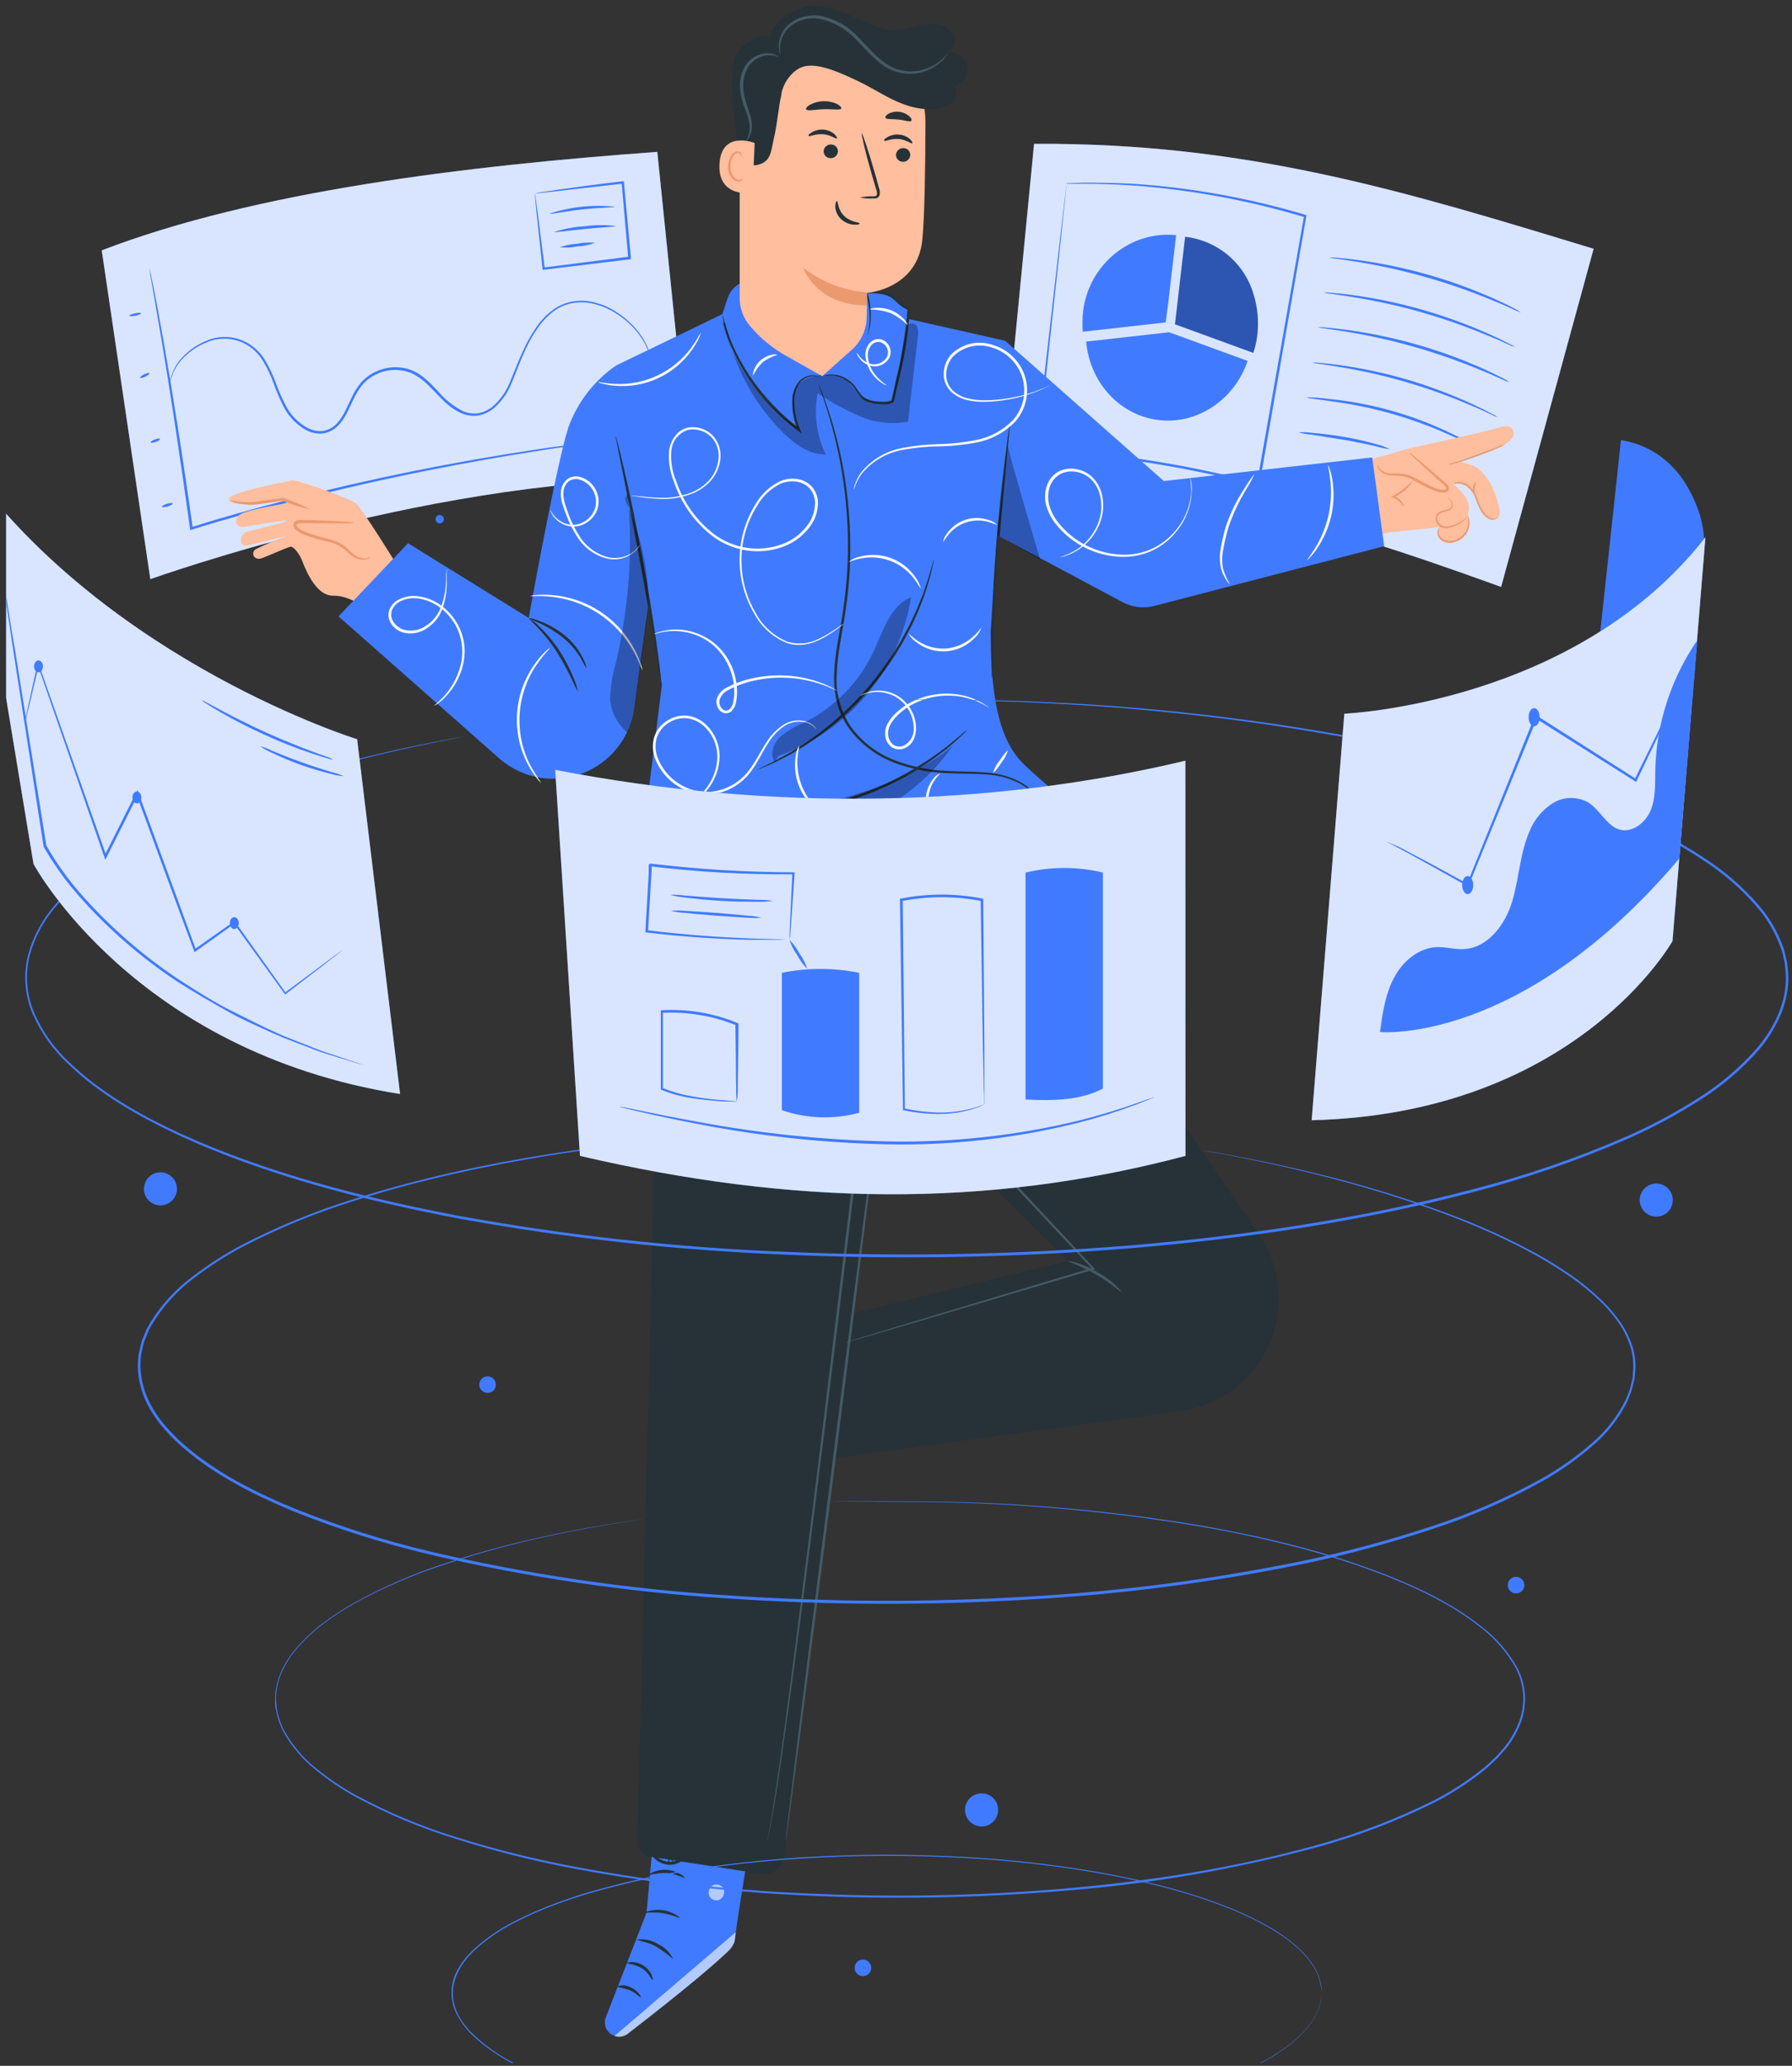 <svg xmlns="http://www.w3.org/2000/svg" width="197" height="227" viewBox="0 0 197 227" fill="none"><rect x="0" y="0" width="197" height="227" fill="#333333" stroke="none"/><g clip-path="url(#clip0_2119_3749)"><path d="M72.259 16.689C51.145 18.221 28.089 21.017 11.184 27.51L16.526 63.639C16.526 63.639 49.288 51.911 75.95 52.726L72.259 16.689Z" fill="#407BFF"></path><g opacity="0.8"><path d="M72.259 16.689C51.145 18.222 28.089 21.018 11.184 27.511L16.526 63.64C16.526 63.64 49.288 51.912 75.95 52.727L72.259 16.689Z" fill="white"></path></g><path d="M70.716 47.959L70.511 47.993L69.913 48.078L67.635 48.363C66.632 48.483 65.407 48.631 63.989 48.836C62.571 49.041 60.953 49.246 59.176 49.542C52.051 50.641 42.243 52.458 31.592 55.238C27.89 56.195 24.318 57.18 21.055 58.205L20.889 58.251V58.086C19.75 49.804 18.645 42.661 17.797 37.581C17.364 35.063 17.016 33.024 16.777 31.651C16.657 30.974 16.566 30.444 16.498 30.068C16.498 29.897 16.452 29.761 16.435 29.658C16.428 29.611 16.428 29.563 16.435 29.516C16.454 29.559 16.468 29.605 16.475 29.652C16.475 29.755 16.526 29.892 16.566 30.057C16.64 30.433 16.749 30.957 16.891 31.634C17.164 33.007 17.546 35.018 17.99 37.547C18.89 42.605 20.029 49.747 21.191 58.051L21.003 57.938C24.278 56.901 27.838 55.91 31.558 54.953C40.662 52.607 49.882 50.74 59.182 49.36C60.965 49.081 62.599 48.893 64.006 48.705C65.413 48.517 66.655 48.38 67.657 48.278L69.97 48.044L70.574 47.993C70.62 47.977 70.668 47.965 70.716 47.959Z" fill="#407BFF"></path><path d="M71.458 39.175C71.458 39.175 71.378 38.925 71.213 38.452C70.941 37.782 70.575 37.155 70.125 36.589C69.414 35.69 68.546 34.928 67.562 34.339C67.288 34.157 66.964 34.02 66.651 33.855C66.316 33.709 65.971 33.585 65.62 33.485C64.86 33.244 64.059 33.166 63.267 33.257C62.4 33.352 61.575 33.676 60.875 34.197C60.12 34.773 59.473 35.476 58.961 36.276C57.822 37.922 57.133 39.927 56.279 42.006C55.861 43.105 55.178 44.083 54.291 44.854C53.816 45.25 53.251 45.522 52.645 45.645C52.018 45.751 51.374 45.676 50.788 45.429C48.384 44.478 47.313 41.704 44.881 40.873C43.687 40.494 42.392 40.6 41.276 41.169C40.731 41.439 40.245 41.815 39.846 42.274C39.468 42.742 39.149 43.255 38.895 43.8C38.354 44.871 37.944 46.078 37.027 46.904C36.577 47.324 36 47.583 35.386 47.639C34.794 47.675 34.204 47.548 33.678 47.275C32.696 46.73 31.881 45.929 31.32 44.956C30.832 44.04 30.416 43.088 30.072 42.108C29.753 41.211 29.338 40.35 28.836 39.54C28.367 38.804 27.719 38.2 26.951 37.785C26.287 37.434 25.552 37.24 24.801 37.218C24.051 37.197 23.305 37.348 22.622 37.66C21.563 38.096 20.62 38.775 19.871 39.642C19.403 40.194 19.053 40.836 18.84 41.528C18.692 42 18.675 42.268 18.652 42.262C18.666 42.007 18.71 41.755 18.783 41.51C18.972 40.799 19.312 40.136 19.78 39.568C20.529 38.672 21.48 37.965 22.554 37.506C23.26 37.175 24.033 37.011 24.812 37.028C25.592 37.045 26.357 37.242 27.048 37.603C27.853 38.027 28.535 38.651 29.03 39.414C29.546 40.236 29.972 41.11 30.3 42.023C30.646 42.985 31.063 43.92 31.548 44.82C32.09 45.751 32.878 46.516 33.826 47.03C34.308 47.282 34.849 47.398 35.392 47.366C35.944 47.309 36.462 47.073 36.867 46.694C37.71 45.925 38.12 44.763 38.662 43.675C38.925 43.105 39.258 42.569 39.653 42.08C40.077 41.592 40.594 41.193 41.173 40.907C42.36 40.301 43.738 40.188 45.007 40.593C46.3 41.021 47.228 42.017 48.088 42.917C48.864 43.871 49.835 44.648 50.936 45.196C51.475 45.424 52.068 45.493 52.645 45.395C53.203 45.28 53.726 45.029 54.166 44.666C55.016 43.924 55.673 42.985 56.079 41.932C56.928 39.876 57.674 37.842 58.813 36.173C59.339 35.349 60.011 34.627 60.795 34.043C61.53 33.508 62.392 33.176 63.296 33.081C64.114 32.995 64.94 33.082 65.722 33.337C66.082 33.444 66.434 33.575 66.776 33.73C68.145 34.396 69.34 35.371 70.267 36.578C70.713 37.161 71.068 37.808 71.321 38.497C71.381 38.684 71.43 38.874 71.469 39.067C71.467 39.103 71.463 39.139 71.458 39.175Z" fill="#407BFF"></path><path d="M15.497 34.431C15.497 34.51 15.235 34.63 14.882 34.698C14.528 34.767 14.227 34.755 14.215 34.698C14.204 34.641 14.472 34.499 14.825 34.431C15.178 34.362 15.468 34.351 15.497 34.431Z" fill="#407BFF"></path><path d="M16.429 41.01C16.463 41.09 16.259 41.255 15.968 41.391C15.678 41.528 15.398 41.574 15.398 41.5C15.398 41.426 15.575 41.26 15.866 41.124C16.156 40.987 16.395 40.953 16.429 41.01Z" fill="#407BFF"></path><path d="M17.599 48.238C17.599 48.318 17.411 48.46 17.12 48.562C16.83 48.665 16.551 48.682 16.551 48.608C16.551 48.534 16.739 48.386 17.029 48.283C17.32 48.181 17.57 48.164 17.599 48.238Z" fill="#407BFF"></path><path d="M18.998 55.324C18.998 55.404 18.776 55.552 18.429 55.648C18.081 55.745 17.825 55.774 17.802 55.694C17.779 55.614 18.019 55.472 18.338 55.369C18.657 55.267 18.97 55.25 18.998 55.324Z" fill="#407BFF"></path><path d="M58.82 21.279C59.042 21.199 59.274 21.145 59.509 21.12C59.965 21.046 60.648 20.943 61.474 20.824C63.183 20.584 65.581 20.254 68.457 19.918H68.594V20.055C68.816 22.481 69.078 25.272 69.351 28.234V28.359V28.502H69.209L59.771 29.641H59.64V29.515C59.378 27.038 59.156 24.959 58.996 23.483C58.928 22.789 58.877 22.236 58.831 21.815C58.808 21.626 58.797 21.436 58.797 21.245C58.843 21.444 58.877 21.646 58.899 21.849C58.962 22.27 59.036 22.834 59.133 23.558C59.321 25.027 59.577 27.066 59.891 29.515L59.748 29.401L69.186 28.2L69.055 28.359V28.239C68.793 25.278 68.548 22.481 68.332 20.055L68.48 20.174L58.82 21.279Z" fill="#407BFF"></path><path d="M67.59 22.715C67.59 22.806 65.967 22.8 63.985 23.017C62.002 23.233 60.413 23.586 60.391 23.478C62.711 22.725 65.163 22.465 67.59 22.715Z" fill="#407BFF"></path><path d="M67.691 24.834C67.691 24.919 66.176 24.976 64.325 25.159C62.474 25.341 60.97 25.569 60.953 25.483C62.036 25.133 63.16 24.924 64.296 24.862C65.422 24.704 66.563 24.695 67.691 24.834Z" fill="#407BFF"></path><path d="M65.43 26.68C64.813 26.912 64.163 27.044 63.504 27.073C62.862 27.203 62.203 27.237 61.551 27.175C62.167 26.947 62.814 26.814 63.47 26.782C64.115 26.652 64.775 26.617 65.43 26.68Z" fill="#407BFF"></path><path d="M175.193 27.34C154.517 21.04 137.071 15.658 113.679 15.806L110.102 52.617C134.428 54.77 142.567 56.365 165.02 64.493L175.193 27.34Z" fill="#407BFF"></path><g opacity="0.8"><path d="M175.193 27.34C154.517 21.04 137.071 15.658 113.679 15.806L110.102 52.617C134.428 54.77 142.567 56.365 165.02 64.493L175.193 27.34Z" fill="white"></path></g><path d="M128.385 33.645L129.296 25.837C127.026 25.609 124.752 26.239 122.922 27.602C121.71 28.49 120.724 29.651 120.043 30.991C119.362 32.331 119.006 33.812 119.004 35.314C118.994 35.694 119.003 36.075 119.032 36.453L128.145 35.428L128.385 33.645Z" fill="#407BFF"></path><path d="M137.814 32.37C137.379 30.855 136.547 29.485 135.405 28.4C134.262 27.316 132.85 26.556 131.315 26.201L131.042 26.144L130.865 26.104L130.33 26.024H130.284L129.384 33.799L129.168 35.633L137.78 38.777C137.997 38.128 138.146 37.458 138.224 36.778C138.395 35.296 138.255 33.795 137.814 32.37Z" fill="#407BFF"></path><g opacity="0.3"><path d="M137.814 32.37C137.379 30.855 136.547 29.485 135.405 28.4C134.262 27.316 132.85 26.556 131.315 26.201L131.042 26.144L130.865 26.104L130.33 26.024H130.284L129.384 33.799L129.168 35.633L137.78 38.777C137.997 38.128 138.146 37.458 138.224 36.778C138.395 35.296 138.255 33.795 137.814 32.37Z" fill="black"></path></g><path d="M128.519 36.51L119.406 37.535C119.788 41.955 123.012 45.617 127.34 46.153C131.669 46.688 135.73 43.874 137.154 39.66L128.542 36.516" fill="#407BFF"></path><path d="M167.203 34.335C166.926 34.25 166.657 34.142 166.399 34.01C165.893 33.776 165.152 33.44 164.229 33.07C161.836 32.069 159.387 31.209 156.893 30.496C154.396 29.779 151.859 29.209 149.295 28.787C148.315 28.627 147.512 28.514 146.96 28.439C146.671 28.418 146.385 28.369 146.105 28.291C146.396 28.28 146.688 28.291 146.977 28.326C147.547 28.365 148.338 28.451 149.329 28.582C154.502 29.285 159.548 30.724 164.315 32.854C165.226 33.264 165.955 33.617 166.451 33.879C166.714 34.009 166.965 34.161 167.203 34.335Z" fill="#407BFF"></path><path d="M166.578 38.162C166.301 38.074 166.033 37.963 165.774 37.832C165.268 37.604 164.527 37.262 163.604 36.898C158.816 34.882 153.801 33.451 148.67 32.637C147.69 32.478 146.887 32.364 146.335 32.29C146.047 32.261 145.761 32.212 145.48 32.142C145.771 32.123 146.063 32.134 146.352 32.176C146.921 32.21 147.713 32.295 148.704 32.426C151.287 32.78 153.841 33.317 156.348 34.033C158.855 34.751 161.308 35.644 163.69 36.704C164.601 37.114 165.33 37.467 165.826 37.729C166.091 37.847 166.342 37.992 166.578 38.162Z" fill="#407BFF"></path><path d="M165.949 42.018C165.672 41.933 165.403 41.825 165.146 41.693C164.639 41.465 163.898 41.123 162.975 40.753C160.582 39.749 158.133 38.884 155.639 38.162C153.141 37.448 150.604 36.877 148.041 36.453C147.062 36.299 146.264 36.179 145.706 36.105C145.417 36.084 145.131 36.035 144.852 35.957C145.142 35.946 145.434 35.957 145.723 35.992C146.293 36.031 147.084 36.117 148.075 36.248C150.658 36.602 153.212 37.138 155.719 37.854C158.227 38.567 160.681 39.46 163.061 40.525C163.972 40.935 164.701 41.289 165.197 41.551C165.462 41.681 165.714 41.838 165.949 42.018Z" fill="#407BFF"></path><path d="M164.699 45.862C164.431 45.773 164.17 45.665 163.919 45.537C163.429 45.304 162.711 44.968 161.823 44.603C157.186 42.59 152.32 41.158 147.333 40.337C146.376 40.177 145.624 40.063 145.054 39.989C144.773 39.968 144.494 39.918 144.223 39.841C144.506 39.826 144.79 39.838 145.071 39.876C145.612 39.91 146.393 39.995 147.35 40.132C149.863 40.485 152.347 41.022 154.783 41.738C157.219 42.463 159.6 43.361 161.908 44.426C162.791 44.837 163.497 45.19 163.97 45.452C164.225 45.565 164.469 45.703 164.699 45.862Z" fill="#407BFF"></path><path d="M161.976 48.926C161.735 48.854 161.501 48.761 161.276 48.647L159.39 47.81C155.264 45.939 150.884 44.69 146.392 44.102L144.348 43.817C144.096 43.794 143.846 43.751 143.602 43.686C143.853 43.657 144.107 43.657 144.359 43.686C144.849 43.686 145.55 43.778 146.415 43.874C150.951 44.354 155.369 45.615 159.476 47.599C160.267 47.975 160.894 48.294 161.327 48.528C161.557 48.637 161.774 48.771 161.976 48.926Z" fill="#407BFF"></path><path d="M152.787 49.36C152.29 49.297 151.799 49.196 151.318 49.058C150.418 48.847 149.17 48.574 147.78 48.34C146.391 48.107 145.121 47.925 144.204 47.771C143.703 47.728 143.208 47.642 142.723 47.514C143.224 47.475 143.728 47.49 144.226 47.56C145.155 47.64 146.431 47.776 147.832 48.021C149.025 48.224 150.206 48.494 151.369 48.83C151.86 48.952 152.336 49.13 152.787 49.36Z" fill="#407BFF"></path><path d="M117.242 20.146L117.72 20.118L119.144 20.072C120.397 20.072 122.22 20.072 124.543 20.192C130.974 20.62 137.335 21.766 143.51 23.609L143.613 23.643V23.752C142.189 31.914 140.492 41.614 138.68 51.991C138.606 52.413 138.532 52.834 138.458 53.244V53.404L138.299 53.364C134.127 52.272 129.901 51.399 125.637 50.75C121.553 50.123 117.663 49.679 114.029 49.451H113.887V49.314C114.883 40.605 115.721 33.315 116.307 28.183C116.604 25.643 116.843 23.626 117.002 22.259C117.082 21.587 117.15 21.069 117.19 20.704C117.19 20.539 117.23 20.408 117.242 20.306C117.253 20.203 117.242 20.175 117.242 20.18C117.247 20.228 117.247 20.276 117.242 20.323C117.242 20.425 117.242 20.562 117.202 20.733C117.167 21.103 117.111 21.633 117.042 22.316C116.9 23.706 116.683 25.734 116.416 28.274C115.846 33.4 115.071 40.663 114.137 49.349L114.012 49.206C117.652 49.423 121.559 49.861 125.648 50.482C129.923 51.129 134.161 52 138.344 53.091L138.162 53.21C138.236 52.8 138.31 52.379 138.384 51.957C140.213 41.58 141.921 31.885 143.357 23.729L143.442 23.871C137.289 22.022 130.951 20.851 124.543 20.38C122.231 20.226 120.397 20.186 119.167 20.192H117.253L117.242 20.146Z" fill="#407BFF"></path><path d="M94.662 95.372L114.825 99.837L117.907 95.372L117.411 89.625L114.347 86.822H103.787L93.922 95.708" fill="#407BFF"></path><g opacity="0.3"><path d="M94.662 95.371L114.825 99.836L117.907 95.371L117.411 89.624L114.347 86.821H103.787L93.922 95.707" fill="black"></path></g><path d="M125.398 53.849L150.852 50.431L154.839 49.292C154.839 49.292 164.015 47.276 164.869 46.968C165.86 46.615 166.27 47.008 166.373 47.378C166.538 47.948 165.98 48.614 165.137 48.945C164.852 49.059 160.199 50.653 160.199 50.653C160.733 50.767 161.258 50.92 161.771 51.109C162.881 51.485 163.946 52.92 164.482 54.595C165.017 56.269 165.023 56.782 164.379 57.021C164.256 57.059 164.126 57.069 163.998 57.051C163.87 57.033 163.748 56.988 163.639 56.919C163.279 56.701 163.008 56.361 162.876 55.962C161.981 53.29 160.313 53.08 160.313 53.08L159.789 53.228C159.789 53.228 161.497 54.43 161.497 55.888C161.493 56.102 161.446 56.313 161.361 56.508C161.487 56.871 161.517 57.26 161.447 57.637C161.377 58.014 161.21 58.367 160.962 58.66C160.714 58.953 160.394 59.176 160.033 59.307C159.672 59.438 159.284 59.473 158.906 59.408C158.541 59.339 158.142 59.123 158.091 58.758C158.081 58.561 158.122 58.365 158.211 58.189C158.247 58.09 158.278 57.989 158.302 57.887L156.775 58.098C156.775 58.098 153.318 58.382 151.832 58.667L128 65.844C127.217 66.082 126.394 66.162 125.58 66.079C124.765 65.996 123.975 65.751 123.256 65.36C122.537 64.969 121.902 64.439 121.39 63.8C120.878 63.161 120.497 62.427 120.271 61.64C120.031 60.789 119.976 59.896 120.111 59.022C120.247 58.147 120.568 57.312 121.054 56.573C121.541 55.834 122.18 55.209 122.929 54.738C123.679 54.268 124.521 53.965 125.398 53.849Z" fill="#FFBE9D"></path><path d="M151.449 51.069C151.503 51.332 151.638 51.572 151.836 51.753C152.033 51.935 152.282 52.051 152.549 52.083C153.073 52.191 153.619 52.123 154.149 52.191C155.732 52.408 156.968 53.849 158.558 53.986C158.78 53.986 159.064 53.986 159.127 53.746C159.19 53.507 159.019 53.365 158.865 53.228L154.878 49.714" fill="#FFBE9D"></path><path d="M154.896 49.714C155.063 49.809 155.22 49.922 155.363 50.05C155.648 50.283 156.064 50.62 156.565 51.052L158.325 52.562L158.826 53C158.98 53.154 159.242 53.285 159.288 53.65C159.289 53.739 159.264 53.827 159.215 53.902C159.167 53.977 159.097 54.036 159.014 54.071C158.879 54.127 158.733 54.15 158.587 54.139C158.328 54.12 158.071 54.068 157.824 53.986C156.946 53.617 156.095 53.187 155.278 52.699C154.92 52.515 154.536 52.388 154.139 52.322C153.769 52.266 153.404 52.277 153.074 52.254C152.801 52.262 152.529 52.21 152.278 52.102C152.027 51.993 151.803 51.832 151.621 51.628C151.388 51.303 151.433 51.058 151.445 51.058C151.507 51.231 151.597 51.393 151.712 51.536C151.893 51.709 152.108 51.843 152.344 51.927C152.579 52.011 152.83 52.045 153.079 52.026C153.444 52.019 153.809 52.03 154.173 52.06C154.596 52.121 155.007 52.246 155.392 52.431C156.205 52.901 157.045 53.322 157.909 53.69C158.134 53.759 158.365 53.805 158.599 53.826C158.821 53.826 159.009 53.764 158.986 53.65C158.963 53.536 158.804 53.353 158.633 53.205L158.132 52.761L156.423 51.2L155.284 50.13C155.016 49.879 154.879 49.731 154.896 49.714Z" fill="#EB996E"></path><path d="M159.774 53.194C160.103 53.115 160.447 53.115 160.776 53.194C161.12 53.286 161.426 53.486 161.648 53.764C161.919 54.125 162.131 54.527 162.274 54.955C162.422 55.394 162.612 55.817 162.844 56.219C163.045 56.555 163.332 56.833 163.675 57.022C163.796 57.084 163.93 57.116 164.065 57.116C164.201 57.116 164.335 57.084 164.456 57.022C164.621 56.937 164.683 56.851 164.678 56.846C164.672 56.84 164.587 56.891 164.427 56.954C164.314 56.991 164.194 57.005 164.075 56.993C163.956 56.981 163.842 56.945 163.738 56.885C163.431 56.692 163.177 56.426 162.998 56.111C162.769 55.714 162.578 55.296 162.428 54.863C162.275 54.419 162.047 54.003 161.756 53.633C161.509 53.324 161.166 53.105 160.782 53.012C160.526 52.949 160.258 52.949 160.002 53.012C159.853 53.126 159.768 53.183 159.774 53.194Z" fill="#EB996E"></path><path d="M165.49 48.813C165.171 48.888 164.86 48.993 164.562 49.127L162.352 49.941L160.142 50.722C159.827 50.806 159.522 50.922 159.23 51.069C159.556 51.032 159.877 50.959 160.187 50.853C160.757 50.687 161.566 50.437 162.431 50.123C163.297 49.81 164.078 49.503 164.63 49.258C164.933 49.143 165.221 48.993 165.49 48.813Z" fill="#EB996E"></path><path d="M159.101 54.612C159.101 54.612 159.169 54.703 159.3 54.846C159.397 54.935 159.472 55.043 159.522 55.164C159.573 55.285 159.596 55.416 159.591 55.547C159.578 55.63 159.543 55.709 159.49 55.775C159.437 55.841 159.368 55.892 159.289 55.922C159.091 56.003 158.885 56.061 158.674 56.093C158.407 56.126 158.161 56.255 157.985 56.458C157.902 56.579 157.849 56.718 157.829 56.863C157.809 57.008 157.823 57.156 157.871 57.295C157.919 57.431 157.994 57.556 158.092 57.661C158.19 57.767 158.309 57.852 158.44 57.91C158.677 58.026 158.943 58.066 159.204 58.024C159.616 57.936 160.013 57.788 160.383 57.586C160.638 57.457 160.869 57.285 161.066 57.079C161.14 57.004 161.195 56.912 161.226 56.811C161.226 56.811 161.151 56.896 161.009 57.022C160.802 57.2 160.57 57.348 160.32 57.46C159.959 57.64 159.576 57.77 159.181 57.848C158.95 57.888 158.713 57.85 158.506 57.739C158.3 57.629 158.136 57.452 158.042 57.238C158.003 57.128 157.99 57.011 158.004 56.896C158.017 56.78 158.058 56.669 158.121 56.572C158.268 56.406 158.471 56.298 158.691 56.27C158.915 56.228 159.133 56.16 159.34 56.065C159.438 56.019 159.523 55.949 159.587 55.861C159.651 55.773 159.691 55.671 159.705 55.564C159.706 55.415 159.674 55.268 159.61 55.133C159.545 54.999 159.451 54.881 159.335 54.789C159.204 54.681 159.107 54.601 159.101 54.612Z" fill="#EB996E"></path><path d="M158.554 57.785C158.554 57.785 158.445 57.785 158.303 57.904C158.204 57.992 158.127 58.102 158.078 58.224C158.028 58.347 158.008 58.479 158.018 58.611C158.043 58.808 158.118 58.995 158.237 59.154C158.356 59.312 158.514 59.438 158.696 59.516C159.138 59.694 159.632 59.694 160.074 59.516C160.52 59.361 160.905 59.067 161.174 58.679C161.389 58.365 161.517 57.999 161.544 57.62C161.565 57.366 161.536 57.111 161.459 56.868C161.44 56.777 161.401 56.691 161.345 56.617C161.407 56.942 161.428 57.273 161.407 57.603C161.355 57.989 161.197 58.352 160.951 58.654C160.705 58.956 160.38 59.183 160.012 59.311C159.613 59.467 159.169 59.467 158.77 59.311C158.612 59.249 158.472 59.147 158.365 59.015C158.257 58.884 158.185 58.727 158.155 58.559C158.141 58.445 158.151 58.329 158.186 58.219C158.22 58.109 158.278 58.008 158.354 57.922C158.468 57.836 158.565 57.802 158.554 57.785Z" fill="#EB996E"></path><path d="M154.319 55.694C154.319 55.694 154.319 55.512 154.154 55.25C153.936 54.902 153.61 54.636 153.226 54.492V54.663C153.423 54.571 153.613 54.464 153.795 54.344C154.469 53.954 155.021 53.384 155.39 52.698C154.874 53.25 154.301 53.746 153.681 54.179C153.488 54.299 153.3 54.407 153.112 54.498L152.918 54.601L153.123 54.669C153.478 54.794 153.788 55.02 154.017 55.318C154.228 55.54 154.291 55.7 154.319 55.694Z" fill="#EB996E"></path><path d="M162.246 52.971C162.212 52.937 161.944 53.233 161.91 53.706C161.876 54.179 162.103 54.504 162.149 54.475C162.195 54.447 162.075 54.128 162.109 53.718C162.143 53.307 162.297 53.006 162.246 52.971Z" fill="#EB996E"></path><path d="M43.481 61.829C43.481 61.829 39.767 55.808 39.107 55.296C38.446 54.783 32.562 52.63 32.061 52.79C31.56 52.949 24.429 54.162 25.226 55.011C26.024 55.86 31.019 54.937 31.019 54.937L31.691 55.273C31.691 55.273 27.391 55.956 26.485 56.48C25.579 57.005 25.915 57.978 26.73 57.899C27.544 57.819 31.247 57.096 31.469 57.249C31.691 57.403 27.408 58.258 26.946 58.525C26.326 58.895 26.263 59.995 27.049 59.944C27.51 59.909 31.549 58.867 31.549 58.867C30.356 59.308 29.189 59.814 28.051 60.382C27.567 60.843 27.949 61.521 28.621 61.385C29.099 61.282 31.36 60.2 31.998 60.063C31.998 60.063 32.568 60.223 33.138 61.43C33.388 62 34.539 65.503 36.641 65.457C38.503 65.417 40.331 66.949 40.331 66.949L43.481 61.829Z" fill="#FFBE9D"></path><path d="M25.262 55.028C25.665 55.237 26.107 55.359 26.56 55.387C27.047 55.457 27.539 55.478 28.03 55.45C28.599 55.387 29.169 55.307 29.796 55.216L31.128 55.023H31.049C32.044 55.432 33.073 55.754 34.124 55.985C33.172 55.483 32.179 55.06 31.157 54.721H31.123H31.077L29.756 54.897L28.007 55.154C27.533 55.19 27.057 55.19 26.583 55.154C25.774 55.097 25.273 54.977 25.262 55.028Z" fill="#EB996E"></path><path d="M40.696 61.117C40.454 61.289 40.164 61.382 39.867 61.382C39.571 61.382 39.281 61.289 39.039 61.117C38.532 60.809 38.139 60.342 37.655 59.978C36.208 58.953 34.118 59.197 32.717 58.104C32.523 57.956 32.329 57.705 32.437 57.483C32.546 57.261 32.813 57.255 33.047 57.261L38.919 57.398" fill="#FFBE9D"></path><path d="M38.92 57.42C38.713 57.369 38.501 57.342 38.287 57.34C37.877 57.34 37.285 57.278 36.579 57.249L34.01 57.147H33.264C33.115 57.119 32.963 57.12 32.815 57.152C32.668 57.183 32.528 57.243 32.404 57.329C32.331 57.403 32.282 57.497 32.265 57.599C32.248 57.701 32.262 57.805 32.307 57.899C32.373 58.048 32.475 58.179 32.603 58.28C32.831 58.457 33.077 58.608 33.338 58.73C34.332 59.092 35.35 59.383 36.385 59.602C36.812 59.731 37.217 59.923 37.587 60.171C37.928 60.405 38.213 60.69 38.504 60.923C38.721 61.132 38.982 61.292 39.267 61.39C39.552 61.488 39.855 61.523 40.156 61.493C40.594 61.413 40.725 61.174 40.725 61.174C40.547 61.269 40.355 61.335 40.156 61.367C39.878 61.367 39.604 61.311 39.349 61.201C39.095 61.091 38.865 60.931 38.675 60.73C38.407 60.496 38.105 60.2 37.763 59.932C37.374 59.662 36.946 59.455 36.493 59.317C35.48 59.085 34.481 58.792 33.503 58.44C33.265 58.329 33.04 58.193 32.831 58.035C32.643 57.882 32.552 57.671 32.654 57.591C32.757 57.511 33.025 57.494 33.275 57.5H34.016H36.59C37.319 57.5 37.911 57.5 38.299 57.5C38.508 57.501 38.717 57.474 38.92 57.42Z" fill="#EB996E"></path><path d="M72.428 195.24L71.078 210.175L66.596 221.686C66.52 221.882 66.485 222.092 66.493 222.302C66.502 222.512 66.553 222.718 66.644 222.908C66.736 223.097 66.865 223.266 67.024 223.404C67.183 223.541 67.369 223.645 67.57 223.708C67.804 223.782 68.052 223.798 68.294 223.757C68.535 223.715 68.764 223.616 68.959 223.468C71.483 221.549 80.727 214.429 80.767 213.33C80.812 212.06 83.25 197.644 83.25 197.644L72.428 195.24Z" fill="#407BFF"></path><g opacity="0.6"><path d="M67.57 223.714L80.881 212.322L80.813 212.955C80.749 213.501 80.495 214.007 80.095 214.384C79.025 215.387 76 218.098 69.006 223.497C68.805 223.652 68.568 223.755 68.317 223.795C68.067 223.836 67.81 223.814 67.57 223.731V223.714Z" fill="white"></path></g><g opacity="0.6"><path d="M78.367 207.173C78.169 207.288 78.02 207.472 77.949 207.689C77.878 207.906 77.888 208.142 77.979 208.352C78.085 208.549 78.261 208.698 78.472 208.771C78.683 208.844 78.914 208.835 79.119 208.745C79.329 208.625 79.488 208.431 79.564 208.2C79.639 207.97 79.627 207.72 79.529 207.498C79.396 207.297 79.19 207.156 78.956 207.104C78.721 207.052 78.475 207.093 78.27 207.219" fill="white"></path></g><path d="M71.721 217.579C71.63 217.613 71.385 216.793 70.542 216.269C70.021 215.991 69.453 215.813 68.867 215.745C68.867 215.711 69.061 215.614 69.437 215.603C69.902 215.603 70.358 215.74 70.747 215.996C71.14 216.241 71.451 216.598 71.641 217.021C71.761 217.363 71.755 217.579 71.721 217.579Z" fill="#263238"></path><path d="M70.427 219.465C70.353 219.522 69.926 218.981 69.18 218.673C68.71 218.529 68.233 218.411 67.75 218.32C67.996 218.204 68.265 218.148 68.537 218.157C68.808 218.166 69.073 218.24 69.311 218.372C70.148 218.719 70.513 219.437 70.427 219.465Z" fill="#263238"></path><path d="M73.989 215.255C73.408 214.76 72.791 214.309 72.144 213.906C71.038 213.308 69.985 213.239 69.996 213.137C70.797 213.018 71.615 213.187 72.303 213.615C73.041 213.945 73.639 214.526 73.989 215.255Z" fill="#263238"></path><path d="M74.778 210.745C74.726 210.83 73.946 210.391 72.875 210.232C71.804 210.073 70.933 210.232 70.91 210.135C71.55 209.879 72.247 209.801 72.928 209.908C73.608 210.015 74.248 210.304 74.778 210.745Z" fill="#263238"></path><path d="M75.276 206.376C74.65 206.096 73.989 205.904 73.311 205.806C72.624 205.804 71.94 205.894 71.277 206.074C71.277 206.04 71.437 205.874 71.807 205.715C72.289 205.513 72.813 205.431 73.334 205.476C73.855 205.517 74.36 205.679 74.809 205.948C75.162 206.148 75.316 206.341 75.276 206.376Z" fill="#263238"></path><path d="M73.445 204.958C73.416 204.767 73.432 204.572 73.49 204.389C73.6 203.878 73.809 203.394 74.106 202.965C74.297 202.633 74.591 202.371 74.943 202.218C75.064 202.182 75.194 202.182 75.315 202.221C75.436 202.26 75.543 202.334 75.621 202.435C75.758 202.641 75.815 202.89 75.78 203.135C75.689 203.632 75.427 204.082 75.041 204.407C74.654 204.733 74.166 204.913 73.661 204.918C73.162 204.912 72.675 204.758 72.264 204.475C71.852 204.192 71.534 203.793 71.349 203.329C71.303 203.212 71.284 203.086 71.29 202.96C71.297 202.835 71.331 202.712 71.389 202.6C71.46 202.495 71.563 202.414 71.683 202.371C71.802 202.327 71.932 202.321 72.055 202.355C72.413 202.475 72.732 202.689 72.978 202.976C73.348 203.344 73.65 203.776 73.866 204.252C73.959 204.419 74.018 204.603 74.037 204.793C73.713 204.186 73.303 203.629 72.818 203.141C72.592 202.903 72.31 202.725 71.998 202.623C71.931 202.603 71.86 202.604 71.794 202.628C71.728 202.652 71.672 202.696 71.634 202.754C71.601 202.829 71.584 202.911 71.584 202.993C71.584 203.075 71.601 203.157 71.634 203.232C71.803 203.628 72.084 203.967 72.442 204.207C72.799 204.448 73.219 204.58 73.65 204.588C74.077 204.583 74.49 204.434 74.822 204.164C75.153 203.894 75.382 203.519 75.472 203.101C75.501 202.932 75.469 202.759 75.381 202.611C75.341 202.554 75.283 202.511 75.217 202.488C75.15 202.466 75.078 202.465 75.011 202.486C74.712 202.61 74.459 202.826 74.288 203.101C73.9 203.666 73.614 204.294 73.445 204.958Z" fill="#263238"></path><path d="M86.179 204.007L97.359 115.466L93.783 94.882L72.708 96.021L70.071 202.372C70.059 202.756 70.184 203.132 70.424 203.432C70.665 203.731 71.004 203.935 71.381 204.007L83.661 205.904C83.951 205.948 84.248 205.934 84.532 205.862C84.817 205.79 85.085 205.662 85.319 205.485C85.554 205.308 85.75 205.087 85.898 204.833C86.046 204.579 86.141 204.298 86.179 204.007Z" fill="#263238"></path><path d="M97.033 118.434L117.372 138.562L88.113 145.677L90.192 160.44L129.801 155.052C131.475 154.822 133.086 154.255 134.535 153.385C135.984 152.514 137.241 151.359 138.23 149.988C139.728 147.912 140.551 145.425 140.585 142.865C140.62 140.305 139.865 137.796 138.424 135.68L107.564 90.388L93.781 94.882L97.033 118.434Z" fill="#263238"></path><path d="M95.91 113.312C96.242 114.126 96.478 114.974 96.616 115.841C96.857 116.686 96.997 117.556 97.032 118.433C96.705 117.618 96.468 116.77 96.326 115.904C96.092 115.058 95.953 114.189 95.91 113.312Z" fill="#455A64"></path><path d="M92.931 147.522L93.415 147.362L94.839 146.918L100.296 145.261L120.151 139.291L120.1 139.479L95.688 113.478L95.944 113.398C95.46 117.482 94.953 121.748 94.441 126.1C91.923 147.174 89.554 166.266 87.725 180.062C86.814 186.959 86.016 192.535 85.447 196.386C85.122 198.299 84.877 199.803 84.684 200.8C84.581 201.295 84.496 201.671 84.439 201.939C84.382 202.207 84.348 202.326 84.348 202.326C84.348 202.326 84.348 202.19 84.41 201.933C84.473 201.677 84.536 201.284 84.627 200.794C84.832 199.792 85.025 198.294 85.333 196.374C85.903 192.518 86.654 186.942 87.532 180.039C89.314 166.244 91.644 147.157 94.162 126.071C94.68 121.72 95.187 117.454 95.671 113.37L95.705 113.057L95.921 113.284L120.271 139.331L120.396 139.468L120.22 139.519L100.336 145.397L94.856 146.998L93.427 147.408C93.119 147.522 92.931 147.522 92.931 147.522Z" fill="#455A64"></path><path d="M86.365 202.338C86.285 202.338 88.609 183.542 91.554 160.366C94.499 137.19 96.954 118.422 97.033 118.434C97.113 118.445 94.795 137.23 91.85 160.406C88.906 183.582 86.451 202.344 86.365 202.338Z" fill="#455A64"></path><path d="M93.734 103.943C93.938 104.383 94.095 104.843 94.201 105.316C94.452 106.17 94.771 107.372 95.056 108.705C95.341 110.038 95.563 111.257 95.694 112.122C95.794 112.596 95.842 113.079 95.836 113.564C95.674 113.107 95.558 112.636 95.489 112.157C95.278 111.183 95.033 110.026 94.765 108.739C94.498 107.452 94.196 106.313 94.002 105.322C93.866 104.873 93.776 104.411 93.734 103.943Z" fill="#455A64"></path><path d="M95.04 102.206C95.04 102.206 95.324 101.927 95.865 102.115C96.022 102.172 96.162 102.27 96.27 102.398C96.378 102.526 96.45 102.679 96.481 102.844C96.52 103.05 96.497 103.263 96.415 103.455C96.333 103.648 96.195 103.812 96.019 103.926C95.839 104.023 95.634 104.063 95.431 104.041C95.228 104.02 95.036 103.938 94.88 103.807C94.751 103.696 94.658 103.55 94.611 103.387C94.565 103.224 94.567 103.051 94.618 102.889C94.675 102.678 94.812 102.496 95 102.383C95.131 102.309 95.216 102.309 95.222 102.326C95.026 102.48 94.886 102.694 94.823 102.935C94.796 103.056 94.803 103.182 94.844 103.299C94.885 103.416 94.959 103.519 95.057 103.596C95.175 103.689 95.317 103.745 95.467 103.758C95.617 103.771 95.767 103.741 95.9 103.67C96.024 103.584 96.121 103.466 96.182 103.328C96.242 103.19 96.263 103.038 96.241 102.889C96.221 102.767 96.171 102.651 96.095 102.551C96.02 102.452 95.921 102.373 95.808 102.32C95.566 102.216 95.301 102.177 95.04 102.206Z" fill="#455A64"></path><path d="M123.363 142.008C123.3 142.071 122.155 141.017 120.515 140.072C118.875 139.126 117.394 138.636 117.422 138.551C118.578 138.753 119.681 139.183 120.669 139.815C121.701 140.364 122.616 141.109 123.363 142.008Z" fill="#455A64"></path><path d="M79.403 34.523L67.727 40.162L72.762 75.293L70.785 91.059C70.659 92.06 70.78 93.076 71.138 94.019C71.497 94.961 72.082 95.801 72.841 96.465L91.7 96.094L104.891 88.855L110.957 87.83L108.474 75.829L109.613 58.804L123.414 66.169C124.477 66.738 125.715 66.886 126.883 66.585L152.166 60.017L150.851 50.266L127.942 52.858L110.496 37.445L97.51 34.523L95.209 30.701H81.92L80.969 31.396C80.525 31.73 80.19 32.188 80.007 32.712L79.403 34.523Z" fill="#407BFF"></path><path d="M67.727 40.162C65.3 41.831 63.461 44.223 62.47 46.997C61.137 51.144 58.124 67.906 58.124 67.906L44.859 59.693L37.215 67.73L54.872 83.325C56.198 84.495 57.839 85.248 59.59 85.49C61.342 85.732 63.126 85.452 64.72 84.686C66.058 84.04 67.215 83.074 68.089 81.872C68.962 80.671 69.525 79.272 69.726 77.8L71.896 61.903L67.727 40.162Z" fill="#407BFF"></path><path d="M107.564 90.387L106.744 89.18L98.013 90.792L96.406 94.511L107.564 90.387Z" fill="#FFBE9D"></path><path d="M72.844 96.465C80.647 99.603 88.98 98.447 96.407 94.511C98.651 93.321 100.73 91.846 102.986 90.672C105.241 89.499 107.736 88.639 110.271 88.816C112.805 88.992 115.357 90.388 116.371 92.717C117.385 95.047 116.371 98.213 113.984 99.085L114.827 99.837C118.33 98.208 119.993 93.492 118.285 90.023C116.975 87.369 114.218 85.78 112.201 83.609C109.234 80.42 108.926 74.246 108.904 69.439" fill="#407BFF"></path><path d="M89.959 41.319C89.769 41.334 89.579 41.334 89.389 41.319C88.867 41.361 88.376 41.587 88.005 41.957C87.508 42.589 87.263 43.382 87.316 44.184C87.321 45.213 87.536 46.231 87.948 47.174L88.17 47.664L87.743 47.345C86.689 46.563 85.704 45.692 84.798 44.742C82.861 42.745 81.325 40.393 80.276 37.816C79.968 37.035 79.722 36.232 79.541 35.412C79.474 35.11 79.43 34.804 79.41 34.495C79.695 35.597 80.049 36.679 80.47 37.736C81.566 40.259 83.11 42.563 85.026 44.537C85.92 45.473 86.888 46.336 87.92 47.117L87.709 47.294C87.482 46.782 87.319 46.245 87.225 45.693C87.127 45.196 87.083 44.69 87.094 44.184C87.052 43.328 87.34 42.488 87.897 41.837C88.3 41.45 88.836 41.232 89.395 41.227C89.586 41.236 89.775 41.267 89.959 41.319Z" fill="#263238"></path><path d="M90.652 41.317C91.615 40.902 93.039 41.511 93.728 42.297C94.184 42.821 94.44 43.539 95.038 43.88C95.636 44.222 97.538 44.49 98.091 44.069C98.091 44.069 98.427 42.445 98.609 41.79C99.243 39.231 99.676 36.626 99.902 33.998C98.068 33.104 98.575 31.931 95.266 32.159C95.743 33.669 95.785 35.284 95.385 36.818" fill="#407BFF"></path><path d="M95.391 36.801C95.357 36.801 95.51 36.363 95.579 35.554C95.654 34.412 95.515 33.267 95.169 32.176L95.129 32.04H95.265C96.084 31.933 96.916 32.007 97.703 32.256C98.131 32.453 98.518 32.729 98.842 33.071C99.179 33.39 99.563 33.656 99.981 33.857L100.073 33.902V33.999C99.925 35.383 99.759 36.892 99.503 38.453C99.332 39.473 99.127 40.458 98.888 41.398C98.649 42.338 98.461 43.243 98.261 44.098V44.155L98.227 44.183C97.929 44.352 97.59 44.433 97.248 44.417C96.943 44.421 96.638 44.402 96.336 44.36C96.047 44.319 95.761 44.256 95.482 44.172C95.205 44.097 94.949 43.959 94.736 43.767C94.404 43.395 94.11 42.99 93.859 42.56C93.615 42.231 93.31 41.955 92.959 41.745C92.469 41.429 91.901 41.251 91.318 41.233C91.111 41.243 90.905 41.274 90.703 41.324C90.89 41.214 91.102 41.153 91.318 41.147C91.92 41.131 92.513 41.289 93.027 41.603C93.406 41.814 93.737 42.101 94.001 42.446C94.254 42.853 94.546 43.234 94.872 43.585C95.307 43.894 95.821 44.072 96.353 44.098C96.642 44.136 96.933 44.151 97.225 44.143C97.51 44.153 97.793 44.088 98.045 43.955L97.994 44.035C98.187 43.175 98.37 42.252 98.603 41.318C98.837 40.384 99.042 39.404 99.207 38.391C99.469 36.841 99.64 35.337 99.776 33.959L99.856 34.102C99.405 33.888 98.99 33.605 98.626 33.264C98.332 32.941 97.978 32.678 97.584 32.49C96.835 32.247 96.043 32.166 95.26 32.25L95.357 32.108C95.691 33.228 95.802 34.403 95.681 35.565C95.64 35.879 95.575 36.19 95.488 36.494C95.468 36.6 95.436 36.703 95.391 36.801Z" fill="#263238"></path><path d="M114.849 90.564C114.849 90.564 114.849 90.342 114.849 89.915C114.799 89.292 114.604 88.689 114.28 88.155C113.76 87.317 113.04 86.622 112.184 86.133C111.029 85.519 109.753 85.169 108.447 85.107C107.001 84.976 105.394 85.056 103.669 84.936C101.825 84.835 100.007 84.451 98.28 83.797C96.355 83.06 94.673 81.802 93.422 80.163C92.773 79.288 92.299 78.296 92.026 77.242C91.754 76.157 91.647 75.037 91.707 73.921C91.793 71.643 92.311 69.529 92.624 67.456C92.937 65.465 93.128 63.456 93.194 61.441C93.361 55.709 92.538 49.99 90.762 44.536C90.523 43.756 90.301 43.164 90.158 42.759C90.09 42.566 90.039 42.412 89.999 42.292C89.977 42.241 89.962 42.188 89.953 42.133C89.953 42.133 89.982 42.178 90.027 42.281C90.073 42.383 90.135 42.549 90.215 42.737C90.375 43.135 90.614 43.722 90.876 44.502C91.631 46.688 92.225 48.927 92.653 51.2C93.279 54.58 93.552 58.016 93.467 61.453C93.404 63.481 93.213 65.503 92.898 67.507C92.59 69.592 92.078 71.722 91.992 73.938C91.819 76.089 92.403 78.233 93.644 79.998C94.86 81.597 96.497 82.826 98.371 83.547C100.07 84.196 101.859 84.58 103.674 84.686C105.383 84.811 106.989 84.749 108.459 84.897C109.806 84.972 111.118 85.352 112.298 86.007C113.168 86.519 113.893 87.244 114.405 88.115C114.725 88.667 114.905 89.288 114.929 89.926C114.937 90.092 114.928 90.258 114.901 90.421C114.866 90.53 114.855 90.564 114.849 90.564Z" fill="#263238"></path><path d="M106.328 80.191C106.132 80.439 105.912 80.668 105.673 80.875C105.457 81.086 105.183 81.342 104.853 81.621C104.523 81.9 104.158 82.236 103.714 82.561C102.71 83.352 101.658 84.081 100.564 84.742C97.878 86.362 94.969 87.581 91.929 88.359C90.691 88.675 89.433 88.912 88.165 89.071C87.623 89.157 87.134 89.185 86.701 89.219C86.268 89.253 85.898 89.276 85.59 89.282C85.275 89.309 84.959 89.309 84.644 89.282C84.955 89.223 85.269 89.187 85.584 89.174C85.886 89.174 86.256 89.122 86.684 89.065C87.111 89.008 87.601 88.974 88.136 88.877C89.391 88.686 90.634 88.428 91.861 88.103C93.359 87.696 94.829 87.196 96.264 86.605C97.693 85.998 99.082 85.3 100.422 84.514C101.514 83.869 102.572 83.166 103.589 82.407C104.027 82.094 104.403 81.775 104.728 81.507C105.052 81.239 105.349 81 105.576 80.801C105.812 80.58 106.063 80.376 106.328 80.191Z" fill="#263238"></path><path d="M102.658 61.516C102.656 61.622 102.639 61.727 102.607 61.829L102.407 62.717C102.309 63.188 102.183 63.651 102.032 64.107C101.861 64.643 101.696 65.246 101.428 65.918C101.297 66.249 101.166 66.596 101.029 66.955C100.892 67.314 100.704 67.673 100.539 68.054C100.209 68.823 99.776 69.598 99.338 70.424C97.339 73.977 94.697 77.127 91.546 79.714C90.805 80.283 90.116 80.853 89.415 81.308C89.074 81.542 88.749 81.781 88.419 81.986L87.468 82.556C86.898 82.937 86.288 83.211 85.787 83.473C85.365 83.698 84.932 83.902 84.489 84.082L83.646 84.435C83.548 84.479 83.447 84.513 83.344 84.538C83.43 84.474 83.524 84.421 83.623 84.378L84.437 83.98C84.796 83.815 85.229 83.604 85.713 83.325C86.197 83.046 86.773 82.755 87.359 82.379L88.293 81.81C88.618 81.605 88.937 81.36 89.279 81.126C89.962 80.665 90.64 80.101 91.369 79.52C92.908 78.218 94.339 76.793 95.647 75.26C96.927 73.704 98.081 72.049 99.098 70.31C99.543 69.49 99.981 68.727 100.311 67.969C100.488 67.593 100.67 67.234 100.818 66.881L101.228 65.856C101.513 65.212 101.69 64.603 101.872 64.073C102.054 63.543 102.197 63.082 102.299 62.7L102.55 61.829C102.57 61.72 102.607 61.614 102.658 61.516Z" fill="#263238"></path><path d="M78.641 99.324C78.247 99.135 77.893 98.872 77.598 98.55C76.844 97.814 76.246 96.934 75.838 95.963C75.43 94.991 75.221 93.948 75.223 92.894C75.201 92.46 75.26 92.025 75.394 91.612C75.445 91.612 75.394 92.108 75.434 92.888C75.548 94.94 76.367 96.889 77.752 98.407C78.282 98.983 78.692 99.284 78.641 99.324Z" fill="#263238"></path><path d="M78.223 94.887C78.308 94.887 78.149 95.644 78.223 96.538C78.297 97.433 78.576 98.133 78.496 98.173C78.176 97.693 77.983 97.141 77.934 96.566C77.885 95.991 77.983 95.414 78.217 94.887H78.223Z" fill="#263238"></path><path d="M72.604 74.496C72.567 74.411 72.544 74.32 72.535 74.228C72.496 74.017 72.45 73.761 72.393 73.454C72.273 72.736 72.108 71.745 71.915 70.606C71.516 68.196 70.946 64.87 70.263 61.208C69.579 57.545 68.913 54.23 68.44 51.832C68.201 50.693 68.001 49.714 67.871 48.984C67.808 48.677 67.762 48.415 67.722 48.216C67.696 48.125 67.684 48.031 67.688 47.937C67.73 48.02 67.76 48.108 67.779 48.199C67.836 48.409 67.899 48.66 67.979 48.962C68.15 49.623 68.383 50.585 68.657 51.776C69.226 54.156 69.904 57.471 70.593 61.128C71.282 64.785 71.806 68.134 72.154 70.549C72.33 71.762 72.461 72.742 72.541 73.397C72.575 73.71 72.604 73.966 72.626 74.183C72.637 74.288 72.629 74.394 72.604 74.496Z" fill="#263238"></path><path d="M109.056 74.495C109.038 74.403 109.028 74.31 109.027 74.216C109.027 73.994 109.027 73.727 109.027 73.407C109.027 72.701 109.027 71.699 109.027 70.429C109.027 67.917 109.164 64.448 109.455 60.626C109.745 56.804 110.127 53.353 110.423 50.858C110.577 49.645 110.702 48.648 110.799 47.908C110.844 47.589 110.884 47.321 110.918 47.104C110.928 47.012 110.947 46.92 110.975 46.831C110.99 46.925 110.99 47.022 110.975 47.116C110.975 47.332 110.935 47.6 110.913 47.919C110.844 48.665 110.747 49.662 110.634 50.881C110.389 53.376 110.064 56.827 109.751 60.649C109.437 64.471 109.318 67.928 109.238 70.434C109.204 71.653 109.175 72.656 109.153 73.407L109.124 74.216C109.116 74.312 109.093 74.406 109.056 74.495Z" fill="#263238"></path><path d="M63.512 75.966C63.415 76.006 62.664 73.933 61.234 71.677C59.804 69.422 58.073 68.004 58.147 67.93C58.567 68.177 58.95 68.482 59.286 68.835C60.123 69.642 60.869 70.54 61.507 71.512C62.134 72.489 62.668 73.523 63.102 74.599C63.295 75.036 63.433 75.496 63.512 75.966Z" fill="#263238"></path><path d="M64.491 73.477C64.256 73.11 64.043 72.73 63.853 72.337C63.332 71.471 62.666 70.7 61.883 70.059C61.083 69.425 60.209 68.891 59.28 68.47C58.885 68.313 58.504 68.122 58.141 67.9C58.568 67.962 58.984 68.084 59.377 68.265C60.356 68.638 61.271 69.162 62.088 69.82C62.903 70.487 63.572 71.315 64.053 72.252C64.27 72.631 64.418 73.046 64.491 73.477Z" fill="#263238"></path><path d="M70.36 59.807C70.36 59.807 70.332 59.898 70.24 60.058C70.102 60.288 69.927 60.494 69.722 60.667C69.339 60.986 68.891 61.219 68.409 61.349C67.927 61.478 67.423 61.502 66.931 61.419C66.208 61.268 65.524 60.97 64.92 60.544C64.317 60.117 63.807 59.572 63.423 58.941C62.964 58.224 62.582 57.461 62.283 56.663C62.124 56.247 61.965 55.826 61.828 55.382C61.677 54.919 61.622 54.431 61.668 53.946C61.725 53.442 61.974 52.979 62.363 52.653C62.564 52.508 62.794 52.411 63.038 52.367C63.282 52.324 63.532 52.336 63.77 52.403C64.203 52.524 64.6 52.75 64.927 53.059C65.253 53.369 65.5 53.754 65.644 54.18C65.784 54.56 65.836 54.968 65.796 55.371C65.755 55.775 65.624 56.164 65.41 56.509C65.038 57.108 64.461 57.551 63.787 57.757C63.225 57.925 62.622 57.897 62.078 57.677C61.677 57.52 61.317 57.275 61.025 56.959C60.837 56.766 60.687 56.54 60.58 56.293C60.506 56.122 60.484 56.031 60.495 56.025C60.656 56.338 60.861 56.626 61.104 56.88C61.398 57.165 61.75 57.384 62.135 57.523C62.64 57.704 63.19 57.716 63.702 57.557C64.319 57.357 64.843 56.94 65.177 56.384C65.366 56.07 65.481 55.717 65.513 55.352C65.546 54.987 65.495 54.619 65.365 54.276C65.232 53.892 65.007 53.546 64.709 53.269C64.411 52.992 64.049 52.792 63.656 52.687C63.463 52.635 63.261 52.627 63.063 52.662C62.867 52.698 62.68 52.776 62.517 52.892C62.194 53.171 61.99 53.562 61.947 53.986C61.845 54.869 62.244 55.735 62.517 56.555C62.81 57.355 63.192 58.119 63.656 58.833C64.017 59.439 64.497 59.967 65.067 60.383C65.636 60.8 66.284 61.098 66.971 61.26C67.438 61.345 67.918 61.333 68.38 61.223C68.841 61.113 69.275 60.908 69.654 60.622C69.922 60.381 70.16 60.107 70.36 59.807Z" fill="#FAFAFA"></path><path d="M92.754 68.539L92.594 68.67C92.481 68.767 92.321 68.886 92.122 69.04C91.508 69.509 90.852 69.921 90.162 70.27C89.657 70.523 89.118 70.704 88.562 70.806C87.895 70.924 87.209 70.879 86.563 70.675C85.026 70.07 83.75 68.945 82.957 67.496C81.86 65.665 81.289 63.566 81.307 61.43C81.325 59.295 81.932 57.206 83.06 55.393C83.684 54.308 84.618 53.435 85.743 52.887C86.347 52.626 87.012 52.541 87.662 52.642C88.336 52.733 88.949 53.082 89.371 53.616C89.785 54.174 89.976 54.867 89.906 55.558C89.856 56.243 89.645 56.906 89.291 57.495C88.548 58.677 87.434 59.58 86.124 60.063C84.826 60.547 83.427 60.692 82.057 60.485C80.732 60.28 79.476 59.758 78.395 58.964C76.383 57.431 74.88 55.327 74.083 52.927C73.632 51.833 73.453 50.647 73.559 49.469C73.647 48.898 73.876 48.357 74.226 47.897C74.566 47.439 75.059 47.118 75.615 46.992C76.135 46.895 76.671 46.936 77.171 47.109C77.67 47.283 78.116 47.584 78.463 47.983C78.775 48.357 78.999 48.796 79.118 49.268C79.237 49.741 79.249 50.234 79.153 50.711C79.002 51.571 78.595 52.365 77.985 52.989C77.438 53.539 76.782 53.968 76.06 54.248C74.908 54.693 73.675 54.887 72.443 54.818C71.68 54.782 70.919 54.704 70.165 54.584L69.567 54.487L69.367 54.447H69.572L70.17 54.516C70.694 54.567 71.469 54.669 72.449 54.692C73.66 54.749 74.87 54.556 76.003 54.123C76.7 53.845 77.331 53.424 77.854 52.887C78.435 52.281 78.819 51.512 78.953 50.682C79.04 50.236 79.027 49.776 78.914 49.335C78.8 48.895 78.59 48.485 78.298 48.136C77.972 47.772 77.558 47.498 77.095 47.34C76.632 47.183 76.136 47.147 75.655 47.236C75.155 47.388 74.711 47.686 74.381 48.092C74.051 48.498 73.85 48.994 73.804 49.515C73.703 50.65 73.882 51.792 74.328 52.841C75.109 55.185 76.578 57.239 78.543 58.736C79.591 59.498 80.806 59.998 82.086 60.194C83.403 60.396 84.751 60.257 85.999 59.79C87.248 59.335 88.31 58.477 89.018 57.352C89.345 56.8 89.54 56.181 89.587 55.541C89.654 54.923 89.485 54.303 89.114 53.804C88.734 53.325 88.183 53.013 87.577 52.932C86.979 52.84 86.367 52.916 85.811 53.154C84.739 53.68 83.849 54.513 83.254 55.547C82.054 57.432 81.448 59.635 81.516 61.869C81.557 63.816 82.101 65.719 83.094 67.394C83.854 68.81 85.085 69.916 86.574 70.521C87.741 70.861 88.994 70.737 90.071 70.173C90.761 69.835 91.422 69.441 92.048 68.994L92.538 68.653C92.605 68.606 92.677 68.567 92.754 68.539Z" fill="#FAFAFA"></path><path d="M77.042 36.579C77.005 36.756 76.944 36.926 76.86 37.086C76.656 37.535 76.41 37.964 76.125 38.367C75.195 39.72 73.926 40.805 72.444 41.512C70.962 42.219 69.32 42.523 67.684 42.394C67.193 42.363 66.707 42.284 66.231 42.161C66.052 42.128 65.879 42.066 65.719 41.978C65.719 41.927 66.471 42.144 67.695 42.189C69.29 42.255 70.876 41.93 72.316 41.243C73.756 40.556 75.007 39.528 75.96 38.248C76.695 37.268 76.985 36.55 77.042 36.579Z" fill="#FAFAFA"></path><path d="M85.453 39C84.877 39.17 84.333 39.438 83.847 39.791C83.418 40.213 83.065 40.707 82.805 41.25C82.771 41.25 82.759 41.022 82.873 40.68C83.031 40.244 83.3 39.857 83.654 39.557C84.008 39.258 84.434 39.056 84.889 38.971C85.237 38.92 85.453 38.966 85.453 39Z" fill="#FAFAFA"></path><path d="M97.487 42.349C97.311 42.312 97.146 42.236 97.003 42.127C96.588 41.868 96.225 41.534 95.932 41.142C95.482 40.558 95.208 39.859 95.14 39.125C95.102 38.67 95.227 38.216 95.493 37.844C95.634 37.632 95.833 37.465 96.067 37.364C96.3 37.263 96.558 37.232 96.809 37.274C97.053 37.336 97.278 37.461 97.459 37.635C97.641 37.81 97.774 38.029 97.846 38.271C97.918 38.493 97.932 38.731 97.886 38.96C97.841 39.19 97.736 39.404 97.584 39.581C97.342 39.879 97.014 40.094 96.644 40.196C96.274 40.298 95.882 40.282 95.522 40.151C95.052 39.969 94.653 39.642 94.383 39.217C94.275 39.072 94.202 38.904 94.172 38.727C94.172 38.727 94.274 38.892 94.48 39.148C94.76 39.517 95.142 39.797 95.579 39.951C95.893 40.056 96.232 40.062 96.551 39.97C96.869 39.877 97.152 39.69 97.362 39.433C97.481 39.289 97.563 39.116 97.598 38.932C97.632 38.748 97.62 38.557 97.561 38.379C97.501 38.189 97.394 38.016 97.249 37.878C97.105 37.739 96.928 37.64 96.735 37.588C96.54 37.555 96.339 37.58 96.157 37.659C95.975 37.738 95.82 37.867 95.71 38.032C95.487 38.349 95.378 38.733 95.402 39.12C95.454 39.808 95.692 40.47 96.091 41.033C96.482 41.545 96.953 41.99 97.487 42.349Z" fill="#FAFAFA"></path><path d="M99.765 35.703C99.211 35.167 98.575 34.722 97.88 34.387C97.145 34.14 96.377 34.009 95.602 34C95.602 33.966 95.847 33.863 96.285 33.835C96.869 33.793 97.454 33.888 97.994 34.114C98.528 34.334 99.007 34.671 99.395 35.099C99.691 35.43 99.799 35.686 99.765 35.703Z" fill="#FAFAFA"></path><path d="M115.431 42.331C115.431 42.331 115.397 42.36 115.323 42.4L114.981 42.582C114.674 42.73 114.218 42.935 113.609 43.152C111.888 43.782 110.075 44.123 108.243 44.16C107.631 44.172 107.019 44.113 106.421 43.983C105.758 43.848 105.14 43.546 104.626 43.106C104.353 42.86 104.133 42.56 103.981 42.225C103.829 41.889 103.748 41.526 103.744 41.158C103.736 40.377 104.004 39.619 104.501 39.017C105.076 38.416 105.809 37.99 106.615 37.789C107.421 37.587 108.268 37.618 109.058 37.877C109.909 38.114 110.687 38.561 111.322 39.176C111.957 39.79 112.428 40.554 112.692 41.397C112.945 42.245 112.979 43.144 112.788 44.008C112.598 44.872 112.19 45.673 111.604 46.336C110.466 47.509 108.994 48.305 107.389 48.614C105.964 48.887 104.517 49.034 103.066 49.053C101.815 49.075 100.567 49.197 99.335 49.417C97.542 49.71 95.915 50.638 94.75 52.031C94.352 52.563 94.055 53.164 93.873 53.803C93.865 53.76 93.865 53.715 93.873 53.672C93.873 53.586 93.913 53.455 93.964 53.296C94.117 52.819 94.344 52.37 94.636 51.963C95.793 50.507 97.445 49.528 99.278 49.212C100.518 48.973 101.775 48.838 103.037 48.808C104.472 48.782 105.901 48.63 107.309 48.352C108.855 48.049 110.272 47.282 111.37 46.153C111.922 45.528 112.305 44.771 112.484 43.956C112.662 43.141 112.63 42.294 112.39 41.494C112.142 40.699 111.699 39.979 111.103 39.398C110.506 38.817 109.774 38.394 108.972 38.168C108.236 37.93 107.447 37.904 106.697 38.091C105.946 38.278 105.262 38.672 104.723 39.227C104.262 39.778 104.012 40.474 104.017 41.192C104.018 41.526 104.088 41.856 104.224 42.161C104.359 42.466 104.556 42.739 104.803 42.964C105.292 43.383 105.88 43.671 106.512 43.801C107.091 43.932 107.684 43.995 108.277 43.989C110.091 43.969 111.89 43.663 113.609 43.083C114.212 42.873 114.674 42.685 114.987 42.554C115.129 42.469 115.278 42.395 115.431 42.331Z" fill="#FAFAFA"></path><path d="M101.224 64.698C101.173 64.698 100.979 64.22 100.455 63.559C99.789 62.685 98.891 62.015 97.862 61.628C96.834 61.24 95.717 61.149 94.64 61.367C93.814 61.526 93.335 61.765 93.312 61.72C93.69 61.434 94.129 61.239 94.594 61.15C95.713 60.864 96.892 60.929 97.972 61.337C99.052 61.744 99.981 62.475 100.632 63.428C100.924 63.8 101.127 64.235 101.224 64.698Z" fill="#FAFAFA"></path><path d="M107.88 69.006C107.72 69.445 107.451 69.837 107.099 70.145C106.291 70.971 105.212 71.476 104.06 71.567C102.908 71.659 101.762 71.329 100.834 70.64C100.438 70.386 100.111 70.038 99.883 69.626C99.923 69.587 100.247 70.014 100.954 70.464C101.863 71.055 102.941 71.335 104.024 71.261C105.105 71.161 106.125 70.716 106.934 69.991C107.578 69.444 107.834 68.972 107.88 69.006Z" fill="#FAFAFA"></path><path d="M109.609 57.67C109.609 57.716 109.238 57.505 108.635 57.346C107.851 57.128 107.02 57.145 106.245 57.393C105.47 57.641 104.784 58.109 104.272 58.741C103.873 59.225 103.702 59.59 103.668 59.573C103.727 59.221 103.878 58.89 104.107 58.616C104.606 57.903 105.326 57.374 106.155 57.109C106.984 56.843 107.877 56.857 108.697 57.146C109.042 57.238 109.356 57.419 109.609 57.67Z" fill="#FAFAFA"></path><path d="M130.83 52.431C130.875 52.569 130.909 52.709 130.933 52.852C130.971 53.025 130.994 53.2 131.001 53.376C131.022 53.617 131.022 53.859 131.001 54.1C130.931 55.654 130.357 57.143 129.367 58.343C128.711 59.187 127.881 59.88 126.935 60.376C125.834 60.934 124.614 61.213 123.38 61.191C121.969 61.165 120.581 60.828 119.316 60.202C118.05 59.577 116.939 58.679 116.061 57.574C115.592 56.989 115.242 56.317 115.03 55.598C114.828 54.887 114.84 54.132 115.065 53.428C115.28 52.732 115.758 52.147 116.397 51.799C117.02 51.495 117.727 51.412 118.402 51.565C119.047 51.689 119.642 52 120.111 52.459C120.536 52.896 120.856 53.424 121.045 54.003C121.368 55.039 121.358 56.151 121.017 57.181C120.744 58.031 120.284 58.809 119.672 59.459C119.218 59.942 118.689 60.35 118.106 60.667C117.743 60.861 117.362 61.018 116.967 61.134C116.825 61.172 116.68 61.198 116.534 61.214C117.067 61.05 117.582 60.835 118.072 60.57C119.384 59.811 120.37 58.594 120.84 57.153C121.154 56.165 121.154 55.104 120.84 54.117C120.662 53.576 120.36 53.084 119.957 52.681C119.527 52.265 118.984 51.982 118.397 51.867C117.782 51.733 117.14 51.809 116.574 52.083C116.002 52.399 115.576 52.927 115.389 53.553C115.181 54.202 115.171 54.898 115.361 55.552C115.56 56.235 115.893 56.872 116.34 57.426C117.192 58.496 118.267 59.367 119.492 59.976C120.716 60.585 122.059 60.918 123.426 60.952C124.543 60.983 125.652 60.755 126.667 60.287C127.682 59.819 128.574 59.122 129.275 58.252C130.251 57.088 130.839 55.648 130.956 54.134C130.956 53.564 130.915 52.995 130.83 52.431Z" fill="#FAFAFA"></path><path d="M135.225 64.227C135.088 64.115 134.971 63.983 134.877 63.834C134.596 63.444 134.386 63.008 134.256 62.546C134.084 61.853 134.055 61.132 134.171 60.428C134.305 59.577 134.495 58.736 134.741 57.91C135.236 56.426 135.921 55.014 136.78 53.706C137.099 53.205 137.349 52.801 137.566 52.533C137.656 52.383 137.765 52.245 137.89 52.123C137.622 52.714 137.312 53.285 136.962 53.832C136.166 55.15 135.516 56.552 135.025 58.013C134.791 58.825 134.601 59.651 134.456 60.484C134.326 61.154 134.326 61.843 134.456 62.512C134.64 63.113 134.898 63.689 135.225 64.227Z" fill="#FAFAFA"></path><path d="M146.01 51.121C146.088 51.248 146.146 51.386 146.181 51.531C146.308 51.912 146.404 52.302 146.465 52.699C146.903 55.362 146.293 58.091 144.762 60.314C144.539 60.648 144.288 60.963 144.011 61.254C143.811 61.459 143.697 61.567 143.68 61.556C143.663 61.544 144.062 61.049 144.586 60.2C145.267 59.09 145.761 57.876 146.05 56.606C146.326 55.334 146.39 54.026 146.238 52.733C146.141 51.736 145.959 51.138 146.01 51.121Z" fill="#FAFAFA"></path><path d="M108.738 77.76C108.652 77.725 108.57 77.681 108.493 77.629C108.269 77.491 108.037 77.366 107.798 77.253C106.925 76.832 105.984 76.567 105.019 76.473C103.591 76.338 102.152 76.569 100.838 77.145C100.066 77.48 99.358 77.949 98.748 78.529C98.424 78.823 98.148 79.165 97.928 79.543C97.7 79.919 97.6 80.358 97.643 80.796C97.662 81.007 97.725 81.212 97.829 81.396C97.933 81.581 98.076 81.741 98.247 81.867C98.418 81.968 98.611 82.025 98.81 82.034C99.008 82.043 99.206 82.003 99.386 81.918C99.74 81.727 100.03 81.435 100.218 81.079C100.407 80.723 100.486 80.319 100.445 79.919C100.421 79.215 100.213 78.529 99.842 77.93C99.472 77.33 98.951 76.838 98.332 76.501C97.473 76.058 96.486 75.929 95.541 76.137C95.198 76.227 94.859 76.335 94.527 76.461C94.599 76.399 94.68 76.347 94.767 76.308C95.005 76.188 95.255 76.093 95.513 76.023C96.489 75.764 97.525 75.869 98.429 76.319C99.093 76.666 99.653 77.182 100.053 77.815C100.453 78.448 100.679 79.176 100.707 79.924C100.721 80.366 100.637 80.806 100.462 81.212C100.273 81.649 99.928 82 99.494 82.197C99.267 82.306 99.016 82.356 98.764 82.343C98.512 82.331 98.268 82.255 98.053 82.123C97.845 81.975 97.671 81.784 97.543 81.563C97.416 81.342 97.337 81.096 97.313 80.841C97.26 80.342 97.374 79.84 97.637 79.412C97.871 79.007 98.167 78.642 98.514 78.33C99.152 77.73 99.89 77.248 100.696 76.906C102.054 76.326 103.54 76.108 105.008 76.273C105.992 76.385 106.946 76.687 107.816 77.162C108.053 77.286 108.279 77.429 108.493 77.589C108.67 77.686 108.75 77.749 108.738 77.76Z" fill="#FAFAFA"></path><path d="M110.799 82.47C110.659 82.946 110.425 83.39 110.11 83.774C109.66 84.452 109.244 84.964 109.176 84.913C109.316 84.437 109.55 83.993 109.865 83.609C110.315 82.937 110.731 82.424 110.799 82.47Z" fill="#FAFAFA"></path><path d="M118.033 90.621C117.987 90.621 117.907 90.422 117.708 90.126C117.449 89.745 117.105 89.43 116.702 89.206C116.299 88.983 115.85 88.857 115.39 88.838C115.037 88.838 114.82 88.867 114.82 88.838C114.82 88.81 115.02 88.685 115.39 88.645C115.899 88.605 116.408 88.716 116.854 88.964C117.299 89.212 117.662 89.587 117.896 90.04C118.056 90.371 118.067 90.615 118.033 90.621Z" fill="#FAFAFA"></path><path d="M94.503 87.717C94.503 87.757 93.819 88.104 92.72 88.736C91.278 89.52 89.971 90.53 88.847 91.727C87.745 92.941 87.029 94.456 86.791 96.078C86.735 96.755 86.746 97.437 86.825 98.112C86.743 97.943 86.689 97.762 86.665 97.576C86.564 97.078 86.537 96.567 86.586 96.061C86.766 94.373 87.481 92.787 88.625 91.533C89.764 90.307 91.115 89.296 92.612 88.548C93.181 88.258 93.648 88.041 93.973 87.899C94.139 87.811 94.318 87.749 94.503 87.717Z" fill="#FAFAFA"></path><path d="M102.872 90.501C102.872 90.501 102.553 90.313 102.252 89.817C101.88 89.153 101.715 88.393 101.779 87.635C101.843 86.877 102.133 86.155 102.61 85.563C102.793 85.309 103.044 85.111 103.334 84.993C103.368 85.039 103.089 85.249 102.764 85.694C102.364 86.278 102.123 86.957 102.064 87.663C102.005 88.369 102.131 89.078 102.428 89.721C102.673 90.205 102.912 90.467 102.872 90.501Z" fill="#FAFAFA"></path><path d="M89.792 80.181C89.792 80.181 89.69 80.055 89.462 79.85C89.124 79.568 88.714 79.386 88.277 79.326C87.587 79.225 86.883 79.37 86.29 79.736C85.517 80.249 84.873 80.93 84.404 81.73C83.835 82.596 83.368 83.638 82.644 84.652C81.878 85.751 80.777 86.575 79.506 86.999C78.09 87.47 76.546 87.381 75.194 86.748C73.737 86.075 72.599 84.862 72.022 83.365C71.723 82.599 71.689 81.754 71.925 80.967C72.184 80.204 72.71 79.561 73.406 79.155C74.06 78.742 74.835 78.564 75.604 78.648C76.334 78.753 77.016 79.077 77.558 79.577C78.053 80.032 78.446 80.586 78.712 81.204C78.978 81.821 79.111 82.487 79.102 83.16C79.077 84.325 78.709 85.456 78.042 86.412C77.502 87.198 76.799 87.859 75.98 88.348C75.368 88.716 74.712 89.003 74.026 89.203C73.595 89.326 73.155 89.417 72.711 89.476L72.363 89.516H72.238C72.389 89.473 72.543 89.44 72.699 89.419C73.137 89.338 73.569 89.228 73.992 89.089C74.661 88.876 75.3 88.579 75.895 88.206C76.68 87.718 77.352 87.067 77.865 86.298C78.495 85.371 78.84 84.28 78.856 83.16C78.859 82.525 78.728 81.896 78.473 81.314C78.218 80.733 77.844 80.211 77.376 79.782C76.874 79.322 76.244 79.025 75.57 78.933C74.865 78.858 74.154 79.022 73.554 79.4C72.922 79.776 72.444 80.363 72.204 81.058C71.99 81.785 72.024 82.562 72.301 83.268C72.855 84.689 73.936 85.843 75.32 86.486C76.604 87.093 78.072 87.183 79.42 86.737C80.643 86.338 81.704 85.555 82.445 84.504C83.157 83.53 83.647 82.487 84.228 81.616C84.723 80.798 85.401 80.106 86.21 79.594C86.837 79.222 87.576 79.086 88.294 79.212C88.744 79.28 89.164 79.478 89.502 79.782C89.621 79.897 89.719 80.032 89.792 80.181Z" fill="#FAFAFA"></path><path d="M89.979 89.054C89.623 88.886 89.309 88.638 89.062 88.331C88.413 87.629 87.934 86.787 87.66 85.871C87.387 84.955 87.327 83.988 87.484 83.045C87.522 82.643 87.648 82.254 87.855 81.906C87.906 81.906 87.769 82.345 87.695 83.045C87.597 83.958 87.682 84.881 87.943 85.761C88.204 86.641 88.636 87.46 89.216 88.172C89.666 88.736 90.013 89.015 89.979 89.054Z" fill="#FAFAFA"></path><path d="M92.08 75.925C92.08 75.925 91.681 75.732 90.941 75.441C88.335 74.399 85.471 74.184 82.739 74.826C81.787 75.047 80.868 75.391 80.005 75.851C79.79 75.963 79.6 76.116 79.444 76.302C79.289 76.488 79.172 76.702 79.099 76.933C79.054 77.16 79.085 77.394 79.189 77.601C79.292 77.807 79.461 77.973 79.669 78.073C79.772 78.094 79.878 78.089 79.978 78.057C80.078 78.025 80.168 77.968 80.239 77.89C80.405 77.712 80.522 77.495 80.58 77.258C80.698 76.762 80.742 76.252 80.711 75.743C80.672 74.769 80.423 73.815 79.982 72.946C79.592 72.156 79.045 71.453 78.376 70.879C77.787 70.383 77.114 69.997 76.388 69.74C75.331 69.366 74.2 69.253 73.09 69.409C72.304 69.535 71.888 69.711 71.883 69.683C71.973 69.624 72.07 69.578 72.173 69.546C73.559 69.047 75.076 69.047 76.462 69.546C77.216 69.799 77.918 70.185 78.535 70.685C79.243 71.273 79.824 71.998 80.244 72.815C80.71 73.718 80.974 74.711 81.019 75.726C81.052 76.265 81.006 76.806 80.882 77.332C80.808 77.617 80.665 77.879 80.466 78.095C80.355 78.213 80.213 78.299 80.057 78.344C79.901 78.39 79.735 78.392 79.578 78.352C79.429 78.302 79.292 78.222 79.175 78.118C79.059 78.013 78.965 77.885 78.9 77.742C78.771 77.469 78.727 77.163 78.775 76.865C78.855 76.593 78.989 76.34 79.169 76.121C79.349 75.901 79.571 75.721 79.823 75.589C80.711 75.116 81.659 74.767 82.642 74.552C84.297 74.173 86.01 74.109 87.689 74.365C88.814 74.536 89.912 74.857 90.952 75.322C91.242 75.449 91.523 75.594 91.795 75.754C91.993 75.857 92.088 75.914 92.08 75.925Z" fill="#FAFAFA"></path><path d="M47.69 77.561C47.69 77.561 48.043 77.287 48.607 76.718C49.4 75.908 50.01 74.936 50.395 73.87C50.695 73.098 50.837 72.274 50.813 71.446C50.788 70.618 50.598 69.804 50.253 69.051C49.836 68.169 49.212 67.399 48.436 66.807C47.618 66.168 46.624 65.793 45.588 65.731C45.069 65.715 44.554 65.822 44.084 66.044C43.632 66.243 43.273 66.608 43.082 67.064C43.009 67.284 42.989 67.519 43.025 67.749C43.06 67.979 43.15 68.197 43.287 68.385C43.551 68.761 43.928 69.042 44.364 69.188C44.78 69.302 45.217 69.324 45.643 69.251C46.069 69.178 46.474 69.013 46.83 68.766C47.478 68.347 47.997 67.756 48.328 67.058C48.776 66.025 49.018 64.914 49.04 63.788C49.04 63.413 49.04 63.105 49.08 62.86C49.073 62.753 49.083 62.645 49.108 62.541C49.124 62.647 49.124 62.754 49.108 62.86C49.108 63.076 49.108 63.39 49.108 63.788C49.152 64.959 48.946 66.126 48.504 67.212C48.166 67.948 47.63 68.575 46.955 69.023C46.571 69.295 46.13 69.478 45.667 69.56C45.203 69.642 44.727 69.62 44.272 69.496C43.775 69.338 43.342 69.022 43.042 68.596C42.878 68.371 42.77 68.111 42.728 67.837C42.685 67.562 42.709 67.281 42.797 67.018C43.006 66.488 43.415 66.062 43.936 65.833C44.45 65.589 45.014 65.47 45.582 65.486C46.687 65.545 47.747 65.942 48.618 66.625C49.43 67.249 50.078 68.06 50.509 68.989C50.903 69.823 51.097 70.737 51.079 71.66C51.06 72.46 50.902 73.25 50.612 73.995C50.196 75.075 49.544 76.048 48.704 76.843C48.482 77.054 48.242 77.245 47.986 77.413C47.792 77.515 47.696 77.572 47.69 77.561Z" fill="#FAFAFA"></path><path d="M59.499 86.036C59.328 85.902 59.178 85.743 59.055 85.563C58.681 85.102 58.353 84.606 58.075 84.082C57.138 82.343 56.709 80.375 56.839 78.403C56.969 76.431 57.652 74.536 58.81 72.936C59.147 72.455 59.529 72.007 59.95 71.597C60.103 71.441 60.278 71.307 60.468 71.198C60.508 71.244 59.796 71.848 58.975 73.072C57.893 74.665 57.256 76.518 57.129 78.439C57.002 80.36 57.389 82.281 58.252 84.002C58.631 84.702 59.048 85.381 59.499 86.036Z" fill="#FAFAFA"></path><path d="M70.628 73.648C70.577 73.648 70.338 72.794 69.631 71.535C68.719 69.894 67.424 68.497 65.858 67.461C64.292 66.425 62.499 65.781 60.632 65.583C59.197 65.424 58.297 65.549 58.297 65.492C58.5 65.428 58.711 65.392 58.923 65.384C59.492 65.337 60.063 65.337 60.632 65.384C62.551 65.527 64.402 66.16 66.007 67.222C67.613 68.284 68.919 69.739 69.802 71.45C70.072 71.96 70.295 72.494 70.469 73.044C70.549 73.237 70.603 73.441 70.628 73.648Z" fill="#FAFAFA"></path><g opacity="0.3"><path d="M86.194 89.589C85.624 89.823 85.698 90.689 86.154 91.064C86.659 91.393 87.267 91.523 87.862 91.429C91.212 91.241 94.474 90.289 97.399 88.646C100.324 87.003 102.835 84.713 104.739 81.951C99.613 86.172 92.835 87.772 86.336 89.242" fill="black"></path></g><g opacity="0.3"><path d="M85.175 83.78C84.605 82.92 84.993 81.713 85.745 80.984C86.532 80.323 87.42 79.794 88.376 79.417C91.755 77.739 94.463 74.961 96.054 71.54C97.09 69.296 97.871 66.545 100.166 65.622C99.527 69.583 97.828 73.297 95.25 76.371C92.672 79.445 89.311 81.765 85.522 83.085" fill="black"></path></g><g opacity="0.3"><path d="M69.009 54.248C69.583 60.483 69.141 66.769 67.699 72.862C67.322 74.138 67.11 75.457 67.066 76.786C67.113 77.497 67.305 78.191 67.63 78.825C67.956 79.458 68.407 80.019 68.957 80.471C69.903 78.29 69.92 76.188 70.319 73.841C70.677 71.728 71.281 66.79 71.281 66.716C71.367 62.399 70.347 58.696 68.684 54.806" fill="black"></path></g><g opacity="0.3"><path d="M79.743 35.548C80.596 40.148 82.848 44.373 86.19 47.646C87.449 48.87 89.038 50.004 90.775 49.924C89.765 47.841 89.455 45.488 89.892 43.215C91.371 44.214 92.943 45.069 94.586 45.766C96.241 46.457 98.061 46.654 99.826 46.336L100.908 36.921C100.986 36.566 100.952 36.196 100.811 35.861C100.771 35.782 100.715 35.713 100.645 35.658C100.576 35.603 100.495 35.563 100.409 35.543C100.322 35.522 100.233 35.521 100.146 35.538C100.059 35.556 99.977 35.592 99.906 35.645C99.813 35.766 99.752 35.909 99.729 36.061C99.091 38.823 98.732 41.301 98.089 44.069C97.627 44.525 96.209 44.337 95.275 43.989C94.46 43.687 94.136 43.015 93.612 42.337C93.088 41.66 93.168 41.768 92.37 41.437C90.901 40.817 88.081 41.312 87.466 42.628C86.851 43.944 87.318 45.681 87.728 46.979C83.623 44.302 80.66 40.193 79.418 35.451" fill="black"></path></g><g opacity="0.3"><path d="M110.802 48.911C110.688 49.139 114.35 61.487 114.35 61.487L109.605 58.782L110.802 48.911Z" fill="black"></path></g><path d="M81.317 13.101V32.757C81.321 33.883 81.725 34.971 82.456 35.827C83.565 37.147 84.904 38.254 86.409 39.096L90.396 41.335L93.676 38.402C94.153 37.975 94.539 37.458 94.812 36.88C95.085 36.301 95.239 35.674 95.266 35.035C95.323 33.6 95.317 32.188 95.317 32.188C95.317 32.188 100.876 31.789 101.4 26.309C101.645 23.724 101.725 18.438 101.736 13.568C101.759 10.869 100.757 8.261 98.932 6.272C97.108 4.282 94.596 3.059 91.905 2.849H91.751C90.387 2.816 89.031 3.057 87.762 3.559C86.493 4.06 85.338 4.811 84.365 5.767C83.391 6.723 82.62 7.865 82.097 9.125C81.573 10.385 81.308 11.737 81.317 13.101Z" fill="#FFBE9D"></path><path d="M95.275 32.143C92.742 31.925 90.324 30.986 88.309 29.438C88.309 29.438 89.744 33.595 95.263 33.556L95.275 32.143Z" fill="#EB996E"></path><path d="M100.067 17.049C100.052 17.253 99.958 17.444 99.805 17.58C99.652 17.716 99.451 17.787 99.246 17.778C99.146 17.777 99.047 17.756 98.955 17.717C98.863 17.677 98.78 17.62 98.71 17.548C98.641 17.476 98.586 17.39 98.55 17.297C98.514 17.203 98.497 17.104 98.5 17.003C98.515 16.799 98.609 16.608 98.762 16.472C98.915 16.336 99.116 16.265 99.32 16.274C99.421 16.274 99.52 16.294 99.613 16.334C99.705 16.373 99.789 16.43 99.859 16.503C99.928 16.575 99.983 16.661 100.018 16.755C100.054 16.848 100.071 16.948 100.067 17.049Z" fill="#263238"></path><path d="M100.29 15.739C100.188 15.83 99.63 15.341 98.787 15.272C97.944 15.204 97.289 15.58 97.209 15.466C97.129 15.352 97.277 15.244 97.568 15.067C97.952 14.846 98.396 14.748 98.838 14.788C99.278 14.822 99.695 14.995 100.028 15.284C100.273 15.506 100.336 15.694 100.29 15.739Z" fill="#263238"></path><path d="M92.115 16.65C92.101 16.855 92.007 17.045 91.853 17.182C91.7 17.318 91.5 17.389 91.295 17.379C91.195 17.379 91.095 17.358 91.003 17.318C90.91 17.279 90.827 17.221 90.757 17.149C90.687 17.077 90.632 16.992 90.595 16.898C90.559 16.805 90.541 16.705 90.543 16.605C90.559 16.401 90.654 16.211 90.806 16.075C90.959 15.939 91.159 15.868 91.363 15.876C91.464 15.876 91.564 15.896 91.656 15.935C91.749 15.974 91.833 16.032 91.903 16.104C91.973 16.176 92.028 16.262 92.065 16.355C92.101 16.449 92.118 16.55 92.115 16.65Z" fill="#263238"></path><path d="M91.993 15.209C91.885 15.3 91.326 14.816 90.484 14.748C89.641 14.679 88.991 15.049 88.906 14.935C88.82 14.822 88.98 14.713 89.265 14.537C89.65 14.31 90.095 14.207 90.54 14.241C90.98 14.277 91.396 14.45 91.731 14.736C91.97 14.975 92.044 15.163 91.993 15.209Z" fill="#263238"></path><path d="M94.531 21.713C94.987 21.608 95.454 21.562 95.921 21.576C96.138 21.576 96.348 21.576 96.394 21.406C96.431 21.185 96.399 20.958 96.303 20.756C96.143 20.187 95.978 19.651 95.801 19.047C95.112 16.638 94.662 14.668 94.731 14.639C94.799 14.611 95.465 16.541 96.154 18.951C96.32 19.52 96.479 20.09 96.627 20.659C96.743 20.93 96.759 21.233 96.673 21.514C96.634 21.586 96.579 21.649 96.513 21.698C96.447 21.747 96.372 21.781 96.291 21.799C96.168 21.815 96.044 21.815 95.921 21.799C95.456 21.825 94.99 21.797 94.531 21.713Z" fill="#263238"></path><path d="M92.005 22.09C92.142 22.09 92.067 23.013 92.797 23.725C93.526 24.437 94.505 24.42 94.505 24.545C94.505 24.67 94.278 24.71 93.862 24.688C93.325 24.65 92.818 24.424 92.432 24.05C92.061 23.69 91.844 23.2 91.828 22.683C91.823 22.301 91.942 22.079 92.005 22.09Z" fill="#263238"></path><path d="M92.483 11.923C92.38 12.145 91.548 11.968 90.552 12.002C89.555 12.037 88.729 12.242 88.615 12.002C88.564 11.9 88.718 11.695 89.059 11.501C89.513 11.264 90.014 11.133 90.525 11.119C91.037 11.106 91.544 11.209 92.01 11.421C92.363 11.621 92.528 11.814 92.483 11.923Z" fill="#263238"></path><path d="M100.185 13.272C100.019 13.449 99.456 13.204 98.761 13.136C98.066 13.067 97.462 13.136 97.342 12.948C97.285 12.845 97.399 12.657 97.673 12.498C98.036 12.312 98.446 12.239 98.851 12.285C99.257 12.332 99.639 12.497 99.951 12.76C100.196 12.976 100.259 13.181 100.185 13.272Z" fill="#263238"></path><path d="M87.772 7.559H87.738C86.799 8.184 86.141 9.151 85.904 10.253V10.367C85.557 11.911 85.466 13.506 85.107 15.049C84.748 16.593 84.816 17.772 83.267 18.119C82.862 18.209 82.439 18.173 82.055 18.018C81.671 17.862 81.343 17.594 81.114 17.248C81.002 17.022 80.953 16.77 80.972 16.519C80.972 12.714 80.231 11.239 80.561 7.292C80.604 6.762 80.772 6.251 81.051 5.799C81.331 5.348 81.713 4.969 82.168 4.694C83.045 4.17 84.104 3.635 85.016 4.125C85.927 4.615 86.952 6.454 87.601 7.246" fill="#263238"></path><path d="M82.96 15.716C82.875 15.671 79.287 14.292 79.093 18.052C78.899 21.811 82.721 21.23 82.733 21.122C82.744 21.013 82.96 15.716 82.96 15.716Z" fill="#FFBE9D"></path><path d="M81.653 19.634C81.653 19.634 81.584 19.68 81.47 19.725C81.393 19.757 81.309 19.774 81.225 19.774C81.141 19.774 81.058 19.757 80.981 19.725C80.744 19.559 80.556 19.332 80.437 19.069C80.318 18.805 80.272 18.515 80.303 18.227C80.308 17.904 80.388 17.586 80.536 17.299C80.577 17.183 80.646 17.079 80.736 16.995C80.827 16.912 80.936 16.852 81.055 16.82C81.131 16.805 81.21 16.816 81.278 16.853C81.347 16.889 81.4 16.948 81.43 17.02C81.476 17.128 81.43 17.202 81.465 17.207C81.499 17.213 81.55 17.151 81.527 16.997C81.513 16.901 81.464 16.814 81.391 16.752C81.343 16.71 81.287 16.678 81.226 16.658C81.165 16.639 81.101 16.632 81.037 16.638C80.878 16.662 80.728 16.727 80.602 16.827C80.477 16.927 80.379 17.058 80.32 17.207C80.145 17.526 80.05 17.881 80.041 18.244C80.005 18.578 80.069 18.915 80.224 19.213C80.379 19.511 80.618 19.756 80.912 19.919C81.012 19.952 81.117 19.963 81.222 19.952C81.326 19.94 81.426 19.905 81.516 19.85C81.641 19.725 81.664 19.645 81.653 19.634Z" fill="#EB996E"></path><path d="M84.797 4.694C83.993 3.117 86.705 1.174 88.601 0.742C90.498 0.309 92.868 1.419 94.662 2.183C95.801 2.661 96.906 3.322 98.13 3.322C98.955 3.307 99.772 3.171 100.557 2.917C101.344 2.661 102.175 2.566 103 2.638C103.418 2.681 103.815 2.838 104.149 3.093C104.482 3.347 104.739 3.688 104.891 4.079C104.954 4.275 104.973 4.482 104.948 4.685C104.923 4.889 104.853 5.085 104.745 5.259C104.637 5.434 104.492 5.583 104.32 5.695C104.149 5.808 103.955 5.883 103.752 5.913C104.025 5.791 104.324 5.737 104.623 5.756C104.922 5.775 105.212 5.866 105.468 6.021C105.724 6.176 105.939 6.392 106.093 6.648C106.248 6.905 106.338 7.195 106.355 7.494C106.373 7.793 106.318 8.091 106.195 8.364C106.072 8.637 105.884 8.876 105.648 9.061C105.413 9.246 105.135 9.37 104.841 9.424C104.546 9.478 104.243 9.46 103.957 9.371C104.527 9.006 105.29 9.741 105.165 10.402C105.066 10.723 104.885 11.013 104.641 11.244C104.396 11.474 104.096 11.638 103.769 11.717C102.146 12.287 100.352 11.905 98.768 11.227C97.185 10.55 95.761 9.576 94.212 8.858C92.662 8.14 90.054 6.865 88.396 7.303C87.172 7.622 86.232 8.983 85.588 8.607C85.288 8.415 85.037 8.154 84.856 7.846C84.675 7.538 84.569 7.192 84.546 6.836C84.513 6.117 84.598 5.398 84.797 4.706" fill="#263238"></path><path d="M104.225 5.851C104.197 5.851 104.009 6.107 103.57 6.511C102.944 7.076 102.189 7.479 101.372 7.685C100.171 8.008 98.891 7.849 97.806 7.24C96.582 6.568 95.585 5.332 94.417 4.148C93.341 2.962 91.928 2.135 90.368 1.778C89.719 1.643 89.048 1.658 88.407 1.821C87.765 1.985 87.169 2.294 86.665 2.724C86.34 3.024 86.079 3.387 85.899 3.792C85.719 4.196 85.623 4.633 85.617 5.076C85.617 5.313 85.651 5.549 85.72 5.777C85.741 5.858 85.776 5.935 85.822 6.004C85.776 5.699 85.755 5.39 85.76 5.082C85.824 4.247 86.213 3.47 86.842 2.917C87.321 2.535 87.879 2.264 88.477 2.125C89.074 1.986 89.695 1.982 90.293 2.114C91.777 2.47 93.118 3.264 94.144 4.392C95.283 5.532 96.314 6.813 97.63 7.519C98.6 8.031 99.71 8.217 100.795 8.051C101.879 7.885 102.882 7.375 103.656 6.597C103.82 6.421 103.969 6.23 104.1 6.027C104.197 5.93 104.237 5.856 104.225 5.851Z" fill="#455A64"></path><path d="M82.019 15.477C82.019 15.477 82.19 15.386 82.355 15.101C82.578 14.69 82.682 14.225 82.657 13.757C82.657 12.538 81.711 11.154 81.711 9.474C81.682 8.695 81.893 7.925 82.315 7.27C82.681 6.749 83.21 6.366 83.819 6.182C84.227 6.05 84.663 6.026 85.083 6.113C85.385 6.188 85.539 6.273 85.556 6.244C85.573 6.216 85.431 6.096 85.129 5.977C84.685 5.822 84.205 5.804 83.75 5.926C83.066 6.096 82.462 6.498 82.042 7.065C81.557 7.772 81.313 8.617 81.347 9.474C81.376 10.306 81.555 11.126 81.876 11.895C82.133 12.491 82.309 13.12 82.4 13.763C82.452 14.36 82.319 14.958 82.019 15.477Z" fill="#455A64"></path><path d="M97.485 124.1H96.636L94.153 124.134C91.966 124.168 88.742 124.253 84.595 124.453C80.449 124.652 75.379 125.022 69.519 125.706C66.597 126.059 63.464 126.458 60.166 127.004C56.868 127.551 53.394 128.189 49.777 129.015C46.16 129.841 42.373 130.821 38.545 132.079C34.535 133.35 30.638 134.957 26.897 136.881C24.935 137.905 23.067 139.1 21.315 140.452C19.49 141.812 17.944 143.51 16.759 145.453C16.616 145.704 16.468 145.949 16.337 146.205L16.018 147.008L15.853 147.412C15.807 147.549 15.785 147.691 15.745 147.834L15.545 148.677C15.36 149.836 15.418 151.021 15.716 152.157C16.286 154.464 17.795 156.452 19.544 158.126C23.109 161.481 27.66 163.822 32.382 165.77C37.246 167.716 42.247 169.298 47.345 170.503C58.076 173.016 68.999 174.624 79.999 175.31C90.997 176.053 102.031 176.097 113.034 175.441C123.287 174.866 133.484 173.533 143.541 171.454C148.216 170.468 152.833 169.223 157.37 167.723C161.659 166.338 165.8 164.533 169.736 162.335C171.585 161.265 173.329 160.023 174.947 158.627C176.52 157.3 177.803 155.663 178.718 153.82L179.003 153.125C179.104 152.898 179.184 152.661 179.242 152.419L179.413 151.701C179.441 151.582 179.481 151.462 179.498 151.342V150.972C179.618 150.018 179.544 149.049 179.282 148.124C179.004 147.216 178.599 146.351 178.08 145.556C177.558 144.781 176.967 144.054 176.314 143.385C175.044 142.108 173.647 140.962 172.145 139.968C170.725 139.003 169.249 138.125 167.725 137.337C164.936 135.88 162.06 134.598 159.113 133.498C154.388 131.737 149.565 130.25 144.668 129.044C140.642 128.041 137.48 127.403 135.333 126.993C134.262 126.782 133.436 126.646 132.89 126.537L132.052 126.378C132.052 126.378 133.191 126.543 135.344 126.947C137.497 127.352 140.659 127.956 144.697 128.947C149.604 130.13 154.437 131.602 159.17 133.355C162.128 134.449 165.016 135.725 167.816 137.177C169.347 137.968 170.831 138.849 172.259 139.814C173.776 140.821 175.186 141.979 176.468 143.272C177.128 143.948 177.726 144.682 178.256 145.464C178.795 146.276 179.215 147.16 179.504 148.09C179.779 149.052 179.856 150.059 179.732 151.052L179.703 151.428C179.703 151.553 179.646 151.673 179.618 151.798L179.441 152.533C179.383 152.781 179.301 153.024 179.196 153.256L178.911 153.968C177.984 155.841 176.683 157.504 175.09 158.855C173.461 160.267 171.703 161.522 169.838 162.603C165.895 164.813 161.743 166.629 157.444 168.025C152.898 169.534 148.272 170.787 143.586 171.779C133.517 173.861 123.306 175.193 113.04 175.766C102.023 176.427 90.976 176.385 79.965 175.641C68.947 174.952 58.007 173.338 47.259 170.816C42.147 169.61 37.132 168.022 32.257 166.066C27.524 164.095 22.95 161.754 19.339 158.36C17.567 156.651 16.012 154.635 15.437 152.254C15.133 151.084 15.075 149.864 15.266 148.671L15.477 147.8C15.511 147.652 15.54 147.509 15.585 147.367L15.751 146.951L16.087 146.131C16.218 145.869 16.371 145.613 16.514 145.356C17.722 143.385 19.298 141.664 21.156 140.287C22.923 138.929 24.806 137.729 26.783 136.699C30.537 134.771 34.446 133.165 38.471 131.897C42.333 130.644 46.103 129.664 49.726 128.844C53.348 128.024 56.834 127.375 60.138 126.856C63.441 126.338 66.574 125.917 69.501 125.575C75.368 124.92 80.443 124.572 84.59 124.373C88.736 124.174 91.966 124.122 94.153 124.105H97.485V124.1Z" fill="#407BFF"></path><path d="M50.941 80.942C50.941 80.942 50.616 81.016 49.984 81.142C49.351 81.267 48.406 81.449 47.17 81.711C44.698 82.224 41.058 83.016 36.439 84.28C30.822 85.782 25.333 87.726 20.024 90.096C18.48 90.802 16.897 91.582 15.319 92.476C13.684 93.387 12.107 94.399 10.597 95.507C9 96.668 7.539 98.006 6.24 99.493C4.856 101.054 3.846 102.908 3.284 104.916C2.735 107.034 2.901 109.275 3.757 111.289C4.671 113.384 6.014 115.264 7.698 116.809C11.07 120.038 15.348 122.504 19.899 124.595C29.074 128.764 39.549 131.561 50.656 133.645C62.323 135.756 74.123 137.058 85.969 137.541C98.692 138.113 111.437 137.887 124.131 136.863C137.152 135.776 149.825 133.862 161.752 130.729C167.611 129.233 173.341 127.267 178.884 124.851C181.543 123.675 184.111 122.304 186.568 120.75C188.997 119.241 191.193 117.388 193.09 115.248C194.907 113.124 196.245 110.521 196.325 107.775C196.336 107.435 196.325 107.094 196.291 106.756C196.278 106.418 196.242 106.081 196.183 105.747L195.96 104.756C195.874 104.43 195.766 104.111 195.636 103.8C195.149 102.551 194.492 101.376 193.682 100.308C192.028 98.255 190.08 96.457 187.901 94.971C185.793 93.524 183.583 92.231 181.288 91.104C176.918 88.984 172.389 87.207 167.744 85.79C163.278 84.394 158.927 83.283 154.746 82.372C141.501 79.579 128.051 77.864 114.528 77.246C109.744 77.001 106.019 76.99 103.495 76.927L100.647 76.864L99.674 76.83C99.674 76.83 100.004 76.83 100.647 76.83L103.495 76.864C106.019 76.91 109.761 76.898 114.534 77.132C128.068 77.708 141.533 79.394 154.791 82.173C158.978 83.095 163.335 84.195 167.812 85.59C172.472 87.006 177.014 88.784 181.396 90.91C183.705 92.025 185.928 93.308 188.049 94.749C190.248 96.248 192.215 98.061 193.887 100.131C194.714 101.219 195.385 102.418 195.881 103.691C196.016 104.009 196.127 104.336 196.211 104.671L196.445 105.685C196.507 106.027 196.543 106.374 196.553 106.721C196.592 107.067 196.605 107.416 196.593 107.764C196.537 109.176 196.2 110.562 195.602 111.842C195.013 113.131 194.246 114.331 193.323 115.408C191.411 117.571 189.193 119.444 186.739 120.967C184.255 122.546 181.657 123.936 178.964 125.124C173.407 127.549 167.665 129.525 161.792 131.031C149.83 134.169 137.157 136.089 124.12 137.177C111.426 138.2 98.68 138.424 85.958 137.849C74.111 137.358 62.312 136.051 50.644 133.936C39.509 131.834 29 129.026 19.819 124.823C15.262 122.698 10.962 120.238 7.562 116.968C5.858 115.401 4.5 113.496 3.574 111.375C2.706 109.313 2.542 107.023 3.107 104.859C3.677 102.824 4.704 100.946 6.109 99.368C7.419 97.862 8.896 96.509 10.512 95.336C12.028 94.227 13.613 93.214 15.257 92.305C16.84 91.411 18.429 90.631 19.978 89.925C25.309 87.566 30.819 85.636 36.456 84.155C41.087 82.907 44.732 82.133 47.21 81.637C49.687 81.142 50.941 80.942 50.941 80.942Z" fill="#407BFF"></path><path d="M70.912 166.885L68.064 167.335C66.201 167.632 63.462 168.104 59.959 168.868C55.712 169.784 51.527 170.965 47.428 172.405C44.87 173.315 42.377 174.399 39.967 175.651C38.654 176.333 37.39 177.106 36.185 177.964C34.905 178.854 33.737 179.894 32.705 181.062C32.176 181.672 31.713 182.336 31.326 183.044C30.928 183.756 30.642 184.524 30.478 185.323C30.449 185.528 30.398 185.733 30.381 185.943L30.341 186.57C30.341 186.986 30.398 187.407 30.432 187.829C30.52 188.246 30.63 188.659 30.762 189.065L31.002 189.663L31.121 189.965L31.281 190.244C32.155 191.79 33.315 193.157 34.698 194.271C36.123 195.446 37.661 196.478 39.289 197.352C42.717 199.185 46.312 200.686 50.025 201.835C53.952 203.076 57.946 204.098 61.987 204.893C70.679 206.599 79.486 207.652 88.335 208.043C97.829 208.511 107.343 208.346 116.814 207.548C126.542 206.705 136.009 205.218 144.877 202.712C149.236 201.514 153.471 199.9 157.522 197.893C159.471 196.902 161.313 195.713 163.018 194.345C163.451 194.02 163.821 193.621 164.22 193.263C164.619 192.904 164.943 192.477 165.308 192.089C165.982 191.275 166.528 190.363 166.925 189.384C167.316 188.422 167.495 187.389 167.452 186.352C167.409 185.315 167.144 184.3 166.675 183.375C165.703 181.598 164.368 180.045 162.756 178.818C159.618 176.323 156.052 174.643 152.572 173.248C149.192 171.923 145.732 170.814 142.211 169.927C138.828 169.056 135.542 168.366 132.392 167.814C122.416 166.11 112.323 165.187 102.204 165.051L91.081 164.994C91.081 164.994 95.039 164.943 102.204 164.994C112.322 165.103 122.416 166.008 132.392 167.7C135.553 168.27 138.84 168.936 142.229 169.807C145.767 170.699 149.245 171.816 152.64 173.151C156.126 174.546 159.703 176.227 162.864 178.738C164.504 179.98 165.862 181.554 166.851 183.358C167.33 184.302 167.601 185.339 167.645 186.397C167.689 187.455 167.506 188.511 167.108 189.492C166.703 190.487 166.15 191.414 165.467 192.243C165.097 192.636 164.761 193.063 164.362 193.433C163.964 193.804 163.593 194.197 163.155 194.521C161.44 195.902 159.587 197.101 157.624 198.098C153.564 200.112 149.32 201.731 144.951 202.934C135.76 205.424 126.354 207.045 116.86 207.775C107.377 208.574 97.851 208.739 88.347 208.271C79.492 207.873 70.679 206.816 61.981 205.11C57.94 204.306 53.947 203.279 50.02 202.034C46.295 200.885 42.69 199.378 39.255 197.534C37.621 196.652 36.078 195.613 34.647 194.43C33.247 193.305 32.076 191.923 31.195 190.358L31.03 190.073L30.91 189.765L30.666 189.162C30.512 188.752 30.449 188.319 30.335 187.903C30.221 187.487 30.244 187.043 30.244 186.616L30.284 185.978C30.284 185.767 30.352 185.562 30.386 185.351C30.549 184.531 30.839 183.741 31.247 183.01C31.64 182.296 32.107 181.626 32.642 181.011C33.68 179.836 34.856 178.79 36.145 177.895C37.359 177.037 38.63 176.263 39.95 175.577C42.343 174.323 44.821 173.236 47.365 172.325C51.477 170.889 55.676 169.715 59.936 168.811C63.439 168.059 66.201 167.597 68.047 167.313C69.892 167.028 70.912 166.885 70.912 166.885Z" fill="#407BFF"></path><path d="M145.286 218.985C145.256 218.269 145.096 217.565 144.813 216.906C144.283 215.602 142.865 213.979 140.638 212.509C136.167 209.564 128.677 207.092 119.268 205.577C114.131 204.76 108.95 204.252 103.752 204.057C97.78 203.808 91.798 203.919 85.839 204.387C82.689 204.632 79.471 204.996 76.208 205.526C72.876 206.039 69.575 206.737 66.32 207.617C64.662 208.061 63.005 208.579 61.37 209.177C59.714 209.772 58.098 210.476 56.535 211.285C54.943 212.092 53.469 213.113 52.154 214.32C50.861 215.528 49.808 217.168 49.779 218.991C49.751 220.814 50.856 222.454 52.149 223.667C53.448 224.867 54.904 225.884 56.477 226.692C58.04 227.503 59.656 228.207 61.313 228.799C62.948 229.403 64.605 229.938 66.263 230.365C69.519 231.245 72.822 231.942 76.156 232.456C79.42 232.974 82.638 233.339 85.788 233.595C91.749 234.066 97.733 234.176 103.707 233.925C108.92 233.726 114.116 233.212 119.268 232.387C128.688 230.872 136.167 228.4 140.644 225.456C142.871 223.986 144.283 222.363 144.813 221.059C145.095 220.402 145.256 219.699 145.286 218.985C145.286 219.071 145.286 219.213 145.246 219.526C145.233 219.751 145.193 219.972 145.126 220.187C145.06 220.489 144.961 220.784 144.83 221.064C144.306 222.38 142.894 224.015 140.667 225.496C136.19 228.457 128.706 230.946 119.279 232.473C114.131 233.295 108.939 233.808 103.73 234.011C97.752 234.263 91.764 234.157 85.799 233.692C82.65 233.441 79.431 233.082 76.162 232.553C72.824 232.045 69.517 231.349 66.257 230.468C64.594 230.024 62.937 229.505 61.296 228.902C59.634 228.304 58.013 227.598 56.443 226.788C54.843 225.975 53.36 224.948 52.035 223.736C51.37 223.114 50.805 222.393 50.36 221.6C49.887 220.806 49.637 219.898 49.637 218.974C49.637 218.049 49.887 217.142 50.36 216.348C50.816 215.554 51.393 214.835 52.069 214.218C53.394 213.006 54.877 211.979 56.477 211.165C58.046 210.357 59.665 209.651 61.325 209.052C62.971 208.448 64.628 207.913 66.291 207.485C69.55 206.608 72.855 205.912 76.191 205.401C79.46 204.883 82.678 204.518 85.828 204.262C91.793 203.794 97.78 203.687 103.758 203.943C108.967 204.141 114.16 204.652 119.308 205.475C128.728 207.001 136.218 209.49 140.695 212.452C142.922 213.933 144.335 215.568 144.859 216.884C144.989 217.164 145.088 217.458 145.155 217.761C145.221 217.975 145.261 218.197 145.275 218.421C145.269 218.752 145.28 218.9 145.286 218.985Z" fill="#407BFF"></path><path d="M19.454 130.643C19.453 131.002 19.346 131.353 19.145 131.651C18.945 131.949 18.661 132.181 18.329 132.318C17.997 132.454 17.631 132.489 17.279 132.419C16.927 132.348 16.604 132.174 16.351 131.92C16.097 131.666 15.925 131.342 15.855 130.99C15.785 130.637 15.822 130.272 15.959 129.941C16.097 129.609 16.33 129.326 16.628 129.126C16.927 128.927 17.278 128.82 17.637 128.82C17.876 128.82 18.113 128.867 18.334 128.959C18.555 129.051 18.755 129.185 18.924 129.354C19.093 129.524 19.227 129.725 19.317 129.946C19.409 130.167 19.455 130.404 19.454 130.643Z" fill="#407BFF"></path><path d="M182.079 133.691C183.082 133.691 183.896 132.877 183.896 131.874C183.896 130.87 183.082 130.057 182.079 130.057C181.075 130.057 180.262 130.87 180.262 131.874C180.262 132.877 181.075 133.691 182.079 133.691Z" fill="#407BFF"></path><path d="M109.731 198.878C109.732 199.239 109.626 199.593 109.426 199.893C109.227 200.194 108.942 200.428 108.609 200.567C108.275 200.706 107.908 200.742 107.554 200.672C107.2 200.602 106.875 200.428 106.62 200.173C106.365 199.918 106.191 199.592 106.121 199.238C106.051 198.884 106.087 198.517 106.226 198.184C106.364 197.851 106.599 197.566 106.9 197.366C107.2 197.166 107.553 197.06 107.914 197.062C108.396 197.062 108.858 197.253 109.199 197.594C109.54 197.934 109.731 198.397 109.731 198.878Z" fill="#407BFF"></path><path d="M54.51 152.152C54.51 152.332 54.457 152.508 54.357 152.658C54.256 152.808 54.114 152.925 53.948 152.994C53.781 153.062 53.598 153.081 53.421 153.045C53.244 153.01 53.082 152.923 52.954 152.796C52.827 152.669 52.74 152.506 52.705 152.329C52.67 152.153 52.688 151.969 52.757 151.803C52.826 151.636 52.943 151.494 53.093 151.394C53.242 151.294 53.419 151.24 53.599 151.24C53.84 151.24 54.072 151.336 54.243 151.507C54.414 151.678 54.51 151.91 54.51 152.152Z" fill="#407BFF"></path><path d="M167.577 174.182C167.577 174.362 167.523 174.539 167.423 174.689C167.322 174.839 167.179 174.956 167.013 175.024C166.846 175.093 166.662 175.111 166.485 175.075C166.308 175.04 166.146 174.952 166.019 174.824C165.892 174.696 165.805 174.533 165.771 174.356C165.736 174.179 165.755 173.996 165.825 173.829C165.895 173.663 166.012 173.521 166.163 173.421C166.314 173.322 166.49 173.269 166.671 173.271C166.912 173.272 167.142 173.369 167.312 173.539C167.481 173.71 167.577 173.941 167.577 174.182Z" fill="#407BFF"></path><path d="M95.776 216.234C95.776 216.414 95.722 216.591 95.622 216.74C95.521 216.89 95.379 217.007 95.212 217.076C95.045 217.145 94.862 217.163 94.685 217.127C94.508 217.091 94.345 217.004 94.218 216.876C94.091 216.748 94.004 216.585 93.97 216.408C93.935 216.231 93.954 216.047 94.024 215.881C94.094 215.714 94.212 215.573 94.362 215.473C94.513 215.374 94.69 215.321 94.87 215.322C95.111 215.324 95.341 215.42 95.511 215.591C95.68 215.762 95.776 215.993 95.776 216.234Z" fill="#407BFF"></path><path d="M48.342 57.51C48.594 57.51 48.798 57.306 48.798 57.054C48.798 56.803 48.594 56.599 48.342 56.599C48.091 56.599 47.887 56.803 47.887 57.054C47.887 57.306 48.091 57.51 48.342 57.51Z" fill="#407BFF"></path><path d="M130.324 127.015C108.242 132.859 86.957 132.415 63.758 127.015L61.035 84.593C85.009 89.258 109.073 88.666 130.313 83.591L130.324 127.015Z" fill="#407BFF"></path><g opacity="0.8"><path d="M130.324 127.015C108.242 132.859 86.957 132.415 63.758 127.015L61.035 84.593C85.009 89.258 109.073 88.666 130.313 83.591L130.324 127.015Z" fill="white"></path></g><path d="M126.904 120.551C126.86 120.58 126.812 120.603 126.761 120.619L126.345 120.796C125.975 120.944 125.44 121.183 124.728 121.439C122.726 122.184 120.686 122.822 118.616 123.353C111.77 125.073 104.725 125.877 97.667 125.745C90.618 125.604 83.593 124.853 76.673 123.501C74.013 122.994 71.877 122.527 70.407 122.185C69.673 122.02 69.103 121.878 68.699 121.781L68.26 121.667C68.163 121.639 68.112 121.622 68.118 121.616H68.271L68.716 121.701L70.424 122.049C71.9 122.356 74.047 122.795 76.69 123.268C83.606 124.558 90.616 125.28 97.65 125.426C104.685 125.56 111.708 124.795 118.548 123.148C121.162 122.487 123.247 121.827 124.671 121.32C125.389 121.086 125.93 120.864 126.306 120.75L126.733 120.602C126.785 120.573 126.844 120.556 126.904 120.551Z" fill="#407BFF"></path><path d="M94.451 122.277C91.654 123.036 88.693 122.937 85.953 121.993V106.899C88.757 106.329 91.647 106.329 94.451 106.899V122.277Z" fill="#407BFF"></path><path d="M108.18 121.383C108.176 121.344 108.176 121.303 108.18 121.264C108.18 121.178 108.18 121.07 108.18 120.939C108.18 120.631 108.18 120.21 108.14 119.675C108.14 118.564 108.089 116.975 108.049 114.987C107.992 111 107.907 105.378 107.81 98.879L107.924 99.016C105.018 98.449 102.03 98.449 99.124 99.016L99.243 98.874V99.17C99.334 108.089 99.42 116.149 99.477 121.902L99.391 121.799C100.611 122.064 101.852 122.217 103.099 122.255C104.037 122.271 104.974 122.193 105.896 122.021C106.475 121.91 107.046 121.76 107.605 121.571L108.032 121.423C108.083 121.401 108.136 121.385 108.191 121.378L108.055 121.44L107.622 121.628C107.065 121.839 106.494 122.009 105.913 122.135C104.986 122.328 104.041 122.421 103.094 122.414C101.834 122.399 100.579 122.262 99.346 122.004H99.266V121.89C99.181 116.138 99.067 108.084 98.941 99.164V98.737H99.067C102.008 98.155 105.034 98.155 107.975 98.737L108.089 98.765V98.879C108.14 105.407 108.18 111.04 108.214 115.061C108.214 117.037 108.214 118.615 108.214 119.726C108.214 120.25 108.214 120.66 108.214 120.962C108.214 121.087 108.214 121.195 108.214 121.281C108.214 121.366 108.186 121.383 108.18 121.383Z" fill="#407BFF"></path><path d="M121.246 119.612C118.968 120.842 115.977 121.007 112.742 120.819V95.883C115.537 95.211 118.451 95.211 121.246 95.883V119.612Z" fill="#407BFF"></path><path d="M80.972 121.048C80.972 121.048 80.972 120.814 80.943 120.404C80.915 119.994 80.943 119.385 80.909 118.661C80.909 117.146 80.869 115.044 80.846 112.544L80.926 112.664C78.332 111.612 75.537 111.148 72.741 111.302L72.878 111.154C72.878 114.27 72.878 117.18 72.878 119.658L72.804 119.544C73.861 119.972 74.961 120.285 76.085 120.478C77.093 120.66 77.976 120.763 78.71 120.837L80.419 120.979C80.622 120.991 80.823 121.014 81.023 121.048C80.822 121.061 80.62 121.061 80.419 121.048C80.02 121.048 79.445 121.048 78.71 120.974C77.976 120.9 77.082 120.837 76.068 120.672C74.921 120.498 73.797 120.195 72.719 119.766L72.644 119.732V119.647C72.644 117.169 72.644 114.258 72.644 111.143V111.006H72.793C75.632 110.847 78.471 111.332 81.097 112.424L81.183 112.453V112.544C81.183 115.079 81.131 117.209 81.114 118.747C81.114 119.459 81.114 120.028 81.08 120.455C81.061 120.656 81.025 120.854 80.972 121.048Z" fill="#407BFF"></path><path d="M84.96 98.987C84.41 99.075 83.853 99.11 83.297 99.09C82.266 99.09 80.842 99.09 79.276 98.993C77.71 98.896 76.297 98.753 75.289 98.617C74.734 98.573 74.184 98.473 73.648 98.321C74.203 98.307 74.757 98.337 75.306 98.412C76.331 98.491 77.744 98.605 79.293 98.697C80.842 98.788 82.272 98.845 83.28 98.879C83.842 98.872 84.404 98.908 84.96 98.987Z" fill="#407BFF"></path><path d="M83.688 100.844C83.203 100.892 82.714 100.892 82.23 100.844C81.33 100.798 80.088 100.718 78.715 100.616C77.343 100.513 76.101 100.399 75.207 100.303C74.72 100.279 74.237 100.207 73.766 100.086C74.251 100.038 74.739 100.038 75.224 100.086C76.129 100.132 77.365 100.211 78.738 100.314C80.111 100.417 81.347 100.53 82.241 100.627C82.729 100.652 83.214 100.724 83.688 100.844Z" fill="#407BFF"></path><path d="M86.799 103.276C86.799 103.276 86.799 103.082 86.799 102.746C86.799 102.41 86.827 101.892 86.856 101.277C86.913 99.989 86.998 98.178 87.106 95.951L87.215 96.071C81.955 96.119 76.698 95.826 71.477 95.194L71.642 95.057V95.285V95.524L71.614 96.002C71.614 96.321 71.58 96.64 71.557 96.954C71.523 97.586 71.489 98.207 71.449 98.816C71.375 100.041 71.306 101.225 71.238 102.359L71.118 102.211C75.675 102.78 79.599 103.008 82.385 103.116L85.648 103.213L86.503 103.242H86.816C86.721 103.25 86.626 103.25 86.531 103.242C86.337 103.242 86.03 103.242 85.648 103.27C84.885 103.27 83.774 103.27 82.379 103.27C79.588 103.213 75.646 103.008 71.084 102.467H70.953V102.33C71.016 101.191 71.084 100.012 71.153 98.787C71.187 98.178 71.221 97.557 71.261 96.925L71.312 95.974V95.495V95.256V95.028L71.477 94.892C76.707 95.521 81.97 95.842 87.237 95.854H87.351V95.968C87.197 98.212 87.072 100.046 86.981 101.345C86.935 101.949 86.896 102.433 86.867 102.786C86.86 102.951 86.837 103.115 86.799 103.276Z" fill="#407BFF"></path><path d="M88.739 106.472C88.304 106.019 87.934 105.507 87.64 104.951C87.264 104.446 86.979 103.879 86.797 103.276C87.232 103.73 87.603 104.241 87.896 104.797C88.272 105.302 88.557 105.869 88.739 106.472Z" fill="#407BFF"></path><path d="M-3.531 51.262L3.685 94.937C3.685 94.937 14.707 115.567 43.983 120.215L39.261 81.233C39.261 81.233 12.183 72.849 -3.531 51.262Z" fill="#407BFF"></path><g opacity="0.8"><path d="M-3.531 51.262L3.685 94.937C3.685 94.937 14.707 115.567 43.983 120.215L39.261 81.233C39.261 81.233 12.183 72.849 -3.531 51.262Z" fill="white"></path></g><path d="M40.209 117.095L40.026 117.049L39.457 116.895L37.395 116.263C36.501 115.978 35.39 115.694 34.154 115.181L32.166 114.423C31.454 114.156 30.708 113.854 29.95 113.512C28.43 112.817 26.738 112.099 25.018 111.131C23.298 110.163 21.464 109.121 19.596 107.93C15.567 105.285 11.908 102.115 8.717 98.504C7.221 96.821 5.906 94.987 4.792 93.03L1.489 71.671C1.09 69.005 0.765 66.869 0.543 65.371L0.304 63.663L0.247 63.224C0.241 63.173 0.241 63.121 0.247 63.07C0.265 63.118 0.276 63.168 0.281 63.218L0.367 63.657L0.657 65.366C0.902 66.858 1.227 68.994 1.688 71.631C2.542 76.996 3.738 84.469 5.105 92.973V92.933C6.212 94.865 7.514 96.678 8.99 98.344C12.17 101.936 15.808 105.094 19.812 107.737C21.669 108.933 23.44 110.055 25.194 110.949C26.949 111.843 28.583 112.658 30.099 113.353C30.85 113.723 31.596 114.013 32.297 114.281L34.268 115.056C35.492 115.574 36.597 115.881 37.48 116.195L39.525 116.878L40.055 117.06C40.107 117.067 40.158 117.078 40.209 117.095Z" fill="#407BFF"></path><path d="M37.63 104.415C37.63 104.415 37.63 104.449 37.533 104.506L37.22 104.757L36.007 105.702L31.416 109.228L31.348 109.285L31.291 109.205C29.741 107.069 27.833 104.426 25.669 101.425L25.84 101.453L21.528 104.529L21.386 104.631L21.323 104.461C19.614 99.904 17.752 94.778 15.764 89.384L14.967 87.214H15.234L11.726 94.185L11.572 94.487L11.464 94.168C8.405 85.363 5.814 77.879 4.128 73.02H4.281C3.82 74.968 3.455 76.5 3.205 77.577C3.08 78.089 2.977 78.488 2.909 78.773L2.829 79.08C2.821 79.116 2.808 79.151 2.789 79.183V79.075C2.789 78.995 2.823 78.892 2.846 78.767L3.102 77.559C3.336 76.483 3.672 74.945 4.105 73.003L4.167 72.73L4.264 72.997C5.973 77.844 8.61 85.311 11.714 94.1H11.452L14.955 87.128L15.109 86.821L15.229 87.14L16.026 89.31C18.003 94.71 19.882 99.83 21.557 104.398L21.352 104.335L25.68 101.282L25.777 101.214L25.851 101.311L31.416 109.103H31.285L35.938 105.645L37.18 104.734L37.505 104.506L37.63 104.415Z" fill="#407BFF"></path><path d="M36.623 83.472C36.413 83.451 36.207 83.405 36.008 83.335C35.621 83.227 35.057 83.056 34.373 82.828C32.594 82.233 30.846 81.545 29.139 80.766C27.42 79.992 25.741 79.131 24.11 78.186C23.489 77.822 22.97 77.514 22.651 77.292C22.468 77.19 22.298 77.066 22.145 76.922C22.345 76.99 22.536 77.082 22.714 77.195L24.218 78.004C25.488 78.682 27.259 79.593 29.264 80.499C31.269 81.404 33.12 82.128 34.47 82.635C35.102 82.863 35.609 83.062 36.071 83.204C36.266 83.268 36.452 83.358 36.623 83.472Z" fill="#407BFF"></path><path d="M37.785 85.284C37.306 85.258 36.832 85.174 36.373 85.033C35.249 84.762 34.141 84.431 33.052 84.042C31.964 83.652 30.898 83.205 29.857 82.704C29.415 82.519 28.996 82.284 28.609 82.003C29.07 82.132 29.518 82.304 29.948 82.516C30.762 82.852 31.89 83.307 33.155 83.763C34.419 84.219 35.581 84.577 36.43 84.834C36.894 84.942 37.348 85.092 37.785 85.284Z" fill="#407BFF"></path><path d="M26.251 101.436C26.251 101.801 26.029 102.091 25.756 102.091C25.482 102.091 25.266 101.801 25.266 101.436C25.266 101.072 25.488 100.781 25.756 100.781C26.023 100.781 26.251 101.077 26.251 101.436Z" fill="#407BFF"></path><path d="M15.048 88.285C15.319 88.285 15.538 87.991 15.538 87.63C15.538 87.268 15.319 86.975 15.048 86.975C14.778 86.975 14.559 87.268 14.559 87.63C14.559 87.991 14.778 88.285 15.048 88.285Z" fill="#407BFF"></path><path d="M4.722 73.225C4.722 73.584 4.5 73.88 4.232 73.88C3.964 73.88 3.742 73.584 3.742 73.225C3.742 72.867 3.959 72.57 4.232 72.57C4.505 72.57 4.722 72.867 4.722 73.225Z" fill="#407BFF"></path><path d="M187.483 59.031L183.866 103.401C183.866 103.401 173.289 122.374 144.195 123.097L147.789 78.425C147.789 78.425 173.175 77.394 187.483 59.031Z" fill="#407BFF"></path><path d="M186.912 56.719C185.967 53.649 183.666 49.269 178.198 48.357L171.75 108.038C171.75 108.038 183.888 105.617 184.212 98.964C184.241 98.395 186.667 68.725 187.277 61.372C187.46 59.812 187.336 58.231 186.912 56.719Z" fill="#407BFF"></path><g opacity="0.8"><path d="M187.483 59.031L183.866 103.401C183.866 103.401 173.289 122.374 144.195 123.097L147.789 78.425C147.789 78.425 173.175 77.394 187.483 59.031Z" fill="white"></path></g><path d="M186.599 70.343C183.688 74.57 182.078 79.558 181.969 84.69C181.94 86.166 182.026 87.686 181.462 89.048C180.898 90.409 179.44 91.548 178.044 91.161C176.649 90.773 175.897 88.996 174.598 88.176C174 87.841 173.322 87.672 172.636 87.687C171.95 87.702 171.28 87.9 170.697 88.262C169.537 89.005 168.64 90.096 168.134 91.377C167.08 93.809 166.994 96.555 166.231 99.089C165.468 101.624 163.543 104.181 160.889 104.295C159.92 104.335 158.963 104.045 157.995 104.073C155.95 104.136 154.173 105.657 153.222 107.491C152.271 109.325 151.98 111.381 151.707 113.408C151.707 113.408 167.211 114.889 184.611 94.339L186.599 70.343Z" fill="#407BFF"></path><path d="M161.955 97.255C161.955 97.825 161.682 98.252 161.346 98.252C161.01 98.252 160.742 97.808 160.742 97.255C160.742 96.703 161.01 96.259 161.346 96.259C161.682 96.259 161.955 96.709 161.955 97.255Z" fill="#407BFF"></path><path d="M169.256 78.813C169.256 79.383 168.983 79.81 168.647 79.81C168.311 79.81 168.043 79.36 168.043 78.813C168.043 78.266 168.311 77.816 168.647 77.816C168.983 77.816 169.256 78.261 169.256 78.813Z" fill="#407BFF"></path><path d="M186.252 72.484C186.228 72.571 186.196 72.655 186.156 72.735L185.825 73.458C185.518 74.102 185.091 75.013 184.549 76.164L179.924 85.795L179.862 85.926L179.736 85.847L168.772 78.909L168.989 78.841C168.846 79.194 168.687 79.576 168.533 79.98L161.453 97.301L161.402 97.42L161.294 97.358C158.56 95.82 156.327 94.584 154.778 93.741C153.997 93.32 153.394 92.995 152.978 92.784L152.505 92.556L152.34 92.482C153.209 92.775 154.045 93.156 154.835 93.621C156.407 94.43 158.651 95.638 161.402 97.153L161.242 97.21L168.26 79.843C168.413 79.462 168.573 79.08 168.715 78.704L168.784 78.539L168.932 78.636L179.879 85.607L179.691 85.659C181.633 81.712 183.262 78.414 184.413 76.078L185.774 73.418L186.139 72.718C186.17 72.637 186.208 72.559 186.252 72.484Z" fill="#407BFF"></path></g><defs><clipPath id="clip0_2119_3749"><rect width="195.934" height="226.692" fill="white" transform="translate(0.66)"></rect></clipPath></defs></svg>